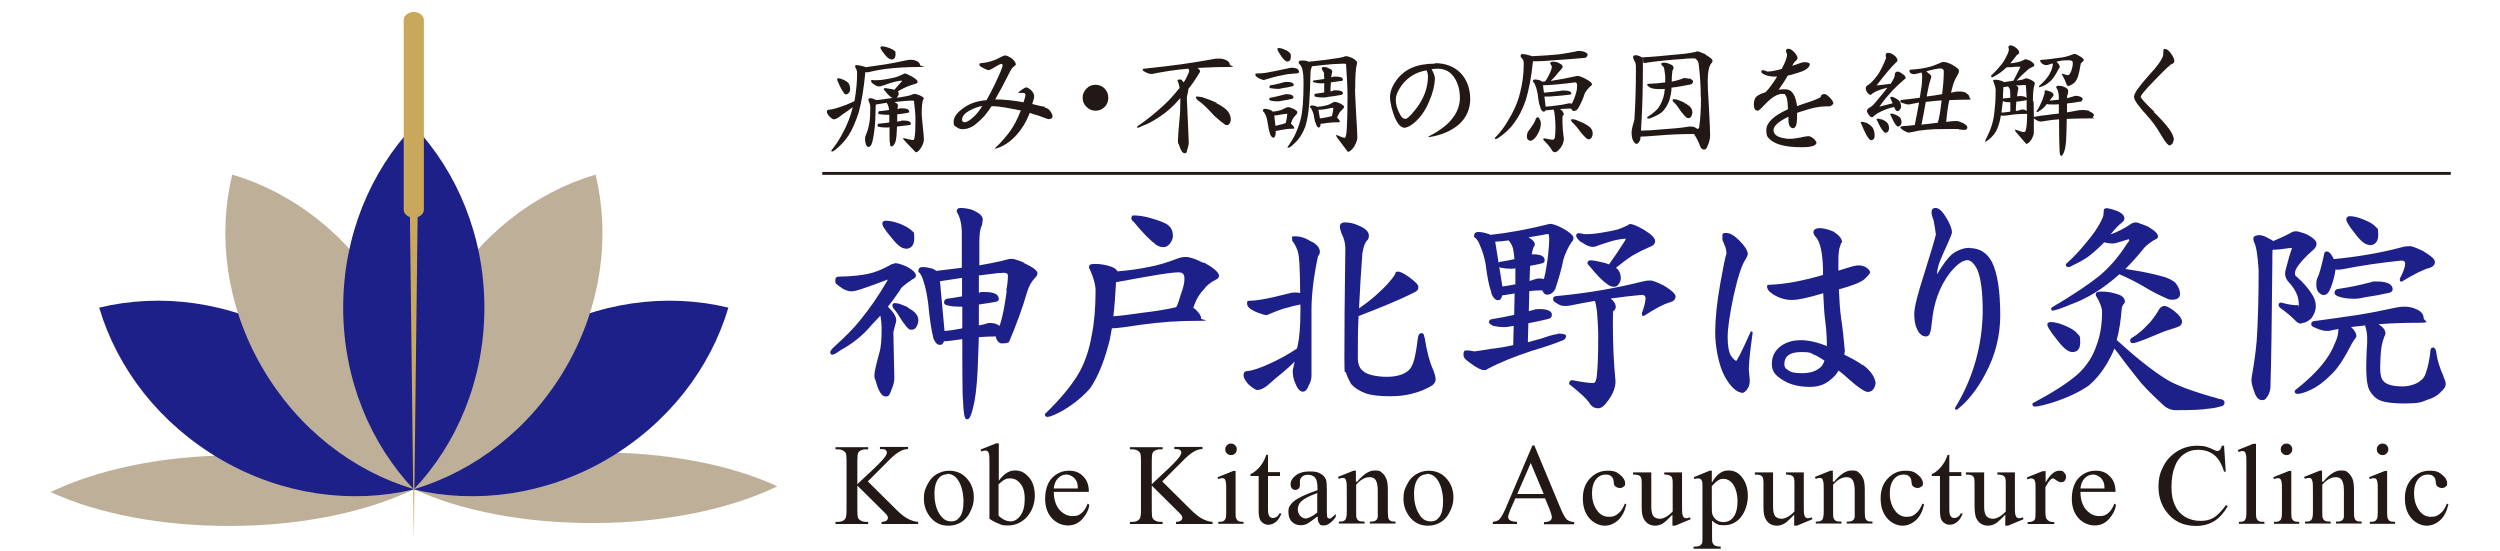 <?xml version="1.0" encoding="UTF-8"?>
<svg xmlns="http://www.w3.org/2000/svg" version="1.1" viewBox="0 0 1041 229.5">
  <defs>
    <style>
      .cls-1 {
        fill: #caa85b;
      }

      .cls-2 {
        fill: #221815;
      }

      .cls-3 {
        fill: #1d2088;
      }

      .cls-4 {
        fill: #beb098;
      }
    </style>
  </defs>
  <!-- Generator: Adobe Illustrator 28.6.0, SVG Export Plug-In . SVG Version: 1.2.0 Build 709)  -->
  <g>
    <g id="_レイヤー_1" data-name="レイヤー_1">
      <g>
        <path class="cls-2" d="M384.9,41.4c0-.5-.6-1.1-1.9-1.7-1-.4-1.7-.6-2.1-.6s-.5,0-.9.2c-.8.4-2,.7-3.4.9-1.1.2-2.2.4-3.3.5.1-.1.3-.2.4-.4.4-.5.5-.9.5-1.4s-.1-.6-.3-.9c1.3-.7,2.5-1.4,3.5-1.8,1.4-.6,2.7-1,3.8-1.3.6-.2.9-.4.9-.8,0-.6-.8-1.3-2.5-2.3-1.5-.8-2.4-1.2-2.9-1.2s-.3,0-.4.2c-.9.4-1.8.8-2.8,1.2-1.3.4-2.8.7-4.6,1-1.5.3-2.9.4-4,.4s-.7,0-1,0c-.3,0-.6-.1-.8-.1s-.4.2-.4.4c0,.4.3.8,1,1.3,1,.7,1.8,1,2.3,1s1.1-.2,2-.5c2-.7,3.8-1.3,5.3-1.6.9-.2,1.6-.3,2.1-.3s.2,0,.2,0c0,0,0,.1,0,.2,0,0,0,0-.2.2-1.1,1.3-2.1,2.4-3,3.4-.6-.2-1.4-.4-2.4-.5-.5-.1-1-.2-1.4-.2s-.5,0-.6.5c0,0,0,0,0,0,0,.1,0,.3.3.4,1.1,1.5,2.1,2.4,2.8,2.9.2.1.4.3.5.3-1.6.2-3.3.5-4.9.7-.5,0-1.1.2-2,.2-.1-.2-.4-.4-.8-.4-.3-.2-.8-.4-1.5-.4s-.8.4-.8.6,0,.5.5,1.5c.2.5.3,1.1.3,1.7,0,2.8-.1,5-.4,6.5-.3,1.8-.8,3.6-1.6,5.4-.1.4-.2.7-.2,1.1,0,.9.1,1.6.3,2.2.3.9.7,1.3,1.2,1.3s.8-.4,1.2-1.1c.5-1.3.9-3.3,1.2-6,.3-1.9.4-4.7.5-8.2,0-.8,0-1.6.1-2.4,0,0,.1,0,.2,0,1.6-.3,3-.5,4.3-.7.6.8.9,1.8,1,3-1.3.2-2.6.4-4,.5-.2,0-.5.2-.5.8s.2.3,1,.5c.7.1,1.5.2,2.4.2s.7,0,1.2,0v3.2c-1.4.2-2.9.4-4.4.5,0,0,0,0,0,0-.2,0-.5.3-.5.8s.3.4,1,.6c.7.1,1.5.2,2.4.2s.9,0,1.6-.1c0,5.6,0,6.3.2,6.5,0,1.1.2,1.5.6,1.5s.9-.4,1.4-1.3c.4-.8.6-1.9.7-3.2,0-.7.2-2,.2-3.8,1.7-.2,3.4-.4,5-.6.2,0,.8-.1.8-.5,0-.9-1-1.4-2.9-1.4s-.8,0-1.3.2c-.5,0-1,.2-1.5.3v-3.1c1.3-.1,2.7-.3,4.3-.6.2,0,.7-.1.7-.5,0-.9-1-1.4-3-1.4s-.7,0-1.2.2c-.2,0-.4,0-.7.1,0-.2,0-.3.1-.5,0-.3.1-.7.1-1,0-.5-.5-1-1.5-1.4,1-.1,1.9-.2,2.8-.3,2-.2,3.5-.3,4.6-.3s.8.3.8.4c.4,3.1.6,5.6.6,7.4,0,3.8-.1,6.3-.4,7.5,0,.7-.3,1.1-.6,1.1-.6,0-1.9-.3-3.9-.8,0,0-.1,0-.2,0s0,0,0,.1v.2c0,.1,0,.3,5.2,5.6,0,0,0,0,.1,0,.6,0,1.3-.6,2.2-2,.8-1.4,1.1-2.4,1.1-3.2s-.1-2.5-.4-5c-.4-3.9-.5-5.2-.5-5.6,0-3.1.2-5.1.6-6.1.1-.2.2-.3.2-.5Z"/>
        <path class="cls-2" d="M360.7,30.1c.2,0,.4,0,.6,0s.4,0,1.4-.3c2.2-.5,4.3-.9,6.1-1.1,4.1-.5,8.7-.8,13.6-.8s.7-.3.7-.8-.4-1.2-1.2-1.6c-.8-.4-1.6-.6-2.4-.6s-1.4,0-2.1.2h0c-3,.7-5.9,1.2-8.7,1.7-2.3.3-5,.7-8.3,1.2-.2-.2-.6-.3-1-.4-1.2-.3-2.1-.5-2.7-.5s-.6.2-.6.6.1.5.4,1c.2.3.4,1,.4,1.9,0,3.7-.4,7.6-1.1,11.5-1.7.8-3.4,1.6-5.3,2.2-2.4.9-4.2,1.3-5.4,1.4-.5,0-.8.3-.8.8s.3,1.1,1,1.9c.9.9,1.5,1.3,1.9,1.3s1.2-.3,2.1-.9c1.1-.9,2.3-1.7,3.5-2.5.8-.6,1.5-1.1,2.3-1.7-.9,3.8-2.4,7.6-4.4,11.2-1.2,2.3-2.7,4.6-4.5,6.8,0,0,0,0,0,.1v.2c0,.1,0,.2.2.2.4,0,.7-.2,1-.4,2.5-1.9,4.5-4.1,6-6.4,1.6-2.6,3-5.8,4.2-9.6,1.2-4.4,2.1-9.9,2.7-16.4,0,0,0-.1,0-.3Z"/>
        <path class="cls-2" d="M371.2,24.8c.8,0,1.7-.4,1.7-2.2s-.2-1.1-.6-1.5c-.3-.4-1.1-.8-2.2-1.2-1.2-.4-2.1-.6-2.9-.6h0c-.5,0-.6.4-.6.5,0,.3.2.9,1.8,2.9,1.1,1.4,2,2,2.7,2Z"/>
        <path class="cls-2" d="M351.3,38.6c.3.5.6.7,1,.7s.8-.2,1.2-.7c.4-.5.5-1,.5-1.5,0-1.1-.3-2-.8-2.6-.6-.6-1.6-1.2-2.8-1.6-.5-.2-.9-.3-1.3-.3s-.5,0-.5.6c0,0,0,0,0,0,0,0,0,.2.2.6,1,2.4,1.9,4,2.5,4.7Z"/>
        <path class="cls-2" d="M434.9,44.4c-.7,0-2.4-.4-5.1-1.1.6-1.7.9-2.8.8-3.6-.1-.6-.5-1.3-1.1-2-1-.9-1.7-1.3-2.1-1.3s-.7,0-3.3,2c0,0,0,.1,0,.2,0,0,0,.1.2.1.3,0,.6,0,1.1,0h.7c.5,0,.8.2.9.7,0,.8-.4,1.9-.8,3.2-4.2-.8-8.2-1.2-11.8-1.2,2.1-3.7,4-7.2,5.5-10.3.7-1.4,1.3-2.5,1.8-3,1.2-1,1.3-1.1,1.3-1.2,0,0,0,0,0-.1-.1-.8-.6-1.5-1.6-2.4-1.3-.9-2.2-1.3-2.8-1.3s-1.1.3-2.1.8c0,0,0,0,0,0-2.5,1.4-5.3,2.2-8.1,2.4-.4,0-.6.2-.6.6s.5.9,1.6,1.4c.9.5,1.6.8,2.1.9.3,0,.9-.1,3-1.4,1.6-1,2.3-1.2,2.5-1.2s.4,0,.5.7c-.1.9-1.3,3.7-3.5,8.3-1.2,2.3-2.2,4.4-3.2,6.1-3.7.3-6.8,1.3-9.2,3-3,2-4.5,4-4.5,6s.4,1.6,1.2,2.2c.7.6,1.6.9,2.5.9,1.4,0,2.9-.4,4.4-1.3,1.3-.9,2.9-2.3,4.7-4.2.8-.9,1.8-2.3,3-4.1,2.2,0,4.9.4,8,1l4.2.8c0,.1-.1.2-.2.4-1.2,3.1-2.6,5.8-4.2,8.1-1.9,2.6-4,5-6.4,7.2,0,0,0,.1,0,.2,0,0,0,0,.2,0s0,0,0,0c3.1-.8,6-2.7,8.6-5.5,2.3-2.5,4.1-5.4,5.4-8.7,0-.2.2-.5.3-.7,1.7.6,2.8.9,3.5,1.1,3.9,1.5,4.2,1.5,4.4,1.5,1.2,0,1.6-.7,1.6-1.2,0,0,0,0,0,0-.1-.8-.5-1.5-1.1-2.3-.6-.7-1.3-1.2-2.1-1.3ZM409.1,44c-1.1,1.8-2.1,3.1-3,4-1.9,1.9-3.3,2.8-4.2,2.9-1.2,0-1.3-.6-1.3-1,0-1.5,1.1-2.8,3.4-4,1.7-.9,3.4-1.5,5.1-1.8Z"/>
        <path class="cls-2" d="M460,36.9c-1-1-2.3-1.6-3.8-1.6s-2.8.5-3.8,1.6c-1,1-1.6,2.3-1.6,3.8s.5,2.7,1.6,3.8c1,1,2.3,1.6,3.8,1.6s2.7-.5,3.8-1.6c1-1,1.5-2.3,1.5-3.8s-.5-2.7-1.5-3.8c0,0,0,0,0,0Z"/>
        <path class="cls-2" d="M506.6,42.8c-2-.9-4-1.7-5.9-2.3-1-.2-1.8-.3-2.3-.3s-.4.1-.4.4.2.8,1.9,2c1,.7,2.9,2.5,5.7,5.6,2,1.8,3.5,3,4.5,3.7.2.1.5.2.9.2s.8-.3,1.1-.8c.3-.6.4-1.1.4-1.6,0-1.1-.4-2.2-1.1-3.2-.8-1.1-2.4-2.3-5-3.6Z"/>
        <path class="cls-2" d="M499.1,30.5c.2,0,.6-.3.6-.6,0-.7-.4-1.3-1.2-1.6,4-.2,8.2-.4,12.7-.4s.9-.4.9-1-.5-1.4-1.4-1.8c-1-.5-2-.7-2.9-.7s-2,0-3.1.3c0,0,0,0,0,0-4.4.8-8.7,1.5-13,2.1-4.3.6-9.5,1.2-15.3,1.8-.5,0-.6.2-.6.4,0,.3.4.7,1.3,1.1.9.5,1.7.7,2.4.7s.9-.1,2.2-.4c3.3-.6,6.3-1.1,9.1-1.4,1.3-.1,2.7-.3,4.1-.4,0,.3.1.5.3.8,0,.4-.2,1-.6,1.7-.4,1.1-1,2.1-1.7,3.2-.2-.2-.4-.5-.6-.7-.2-.4-.6-.5-1-.5s-1,0-1,.4,0,0,0,0c.4.9.7,2,.9,3.1-.2.3-.4.5-.6.7-1.9,2.4-3.9,4.6-6.1,6.6-3.1,2.9-6.8,5.9-11,8.8,0,0,0,0,0,.1v.2c0,.1,0,.2.2.2.2,0,.5,0,1.8-.7,2.3-.8,4.7-2.1,7.1-3.7,3-1.9,5.8-4.4,8.4-7.4.2-.2.3-.4.5-.5,0,3.8-.1,6.6-.3,8.2-.5,5.2-.7,8.3-.7,9.5s.1,1,.4,1.6c.7,2.4,1.5,3.6,2.4,3.6s.7-.2,1.2-1.9c.3-.9.5-1.8.5-2.6l-.8-18.6c0,0,0-.4.3-1.6.2-.7.3-1.2.3-1.6s0-.2,0-.4c1.2-1.5,2.4-3.2,3.5-4.9.4-.7.7-1.2,1-1.6Z"/>
        <path class="cls-2" d="M535.6,34.1c-.2,0-.5,0-.8.1,0,0,0,0,0,0-1.7.5-3.6,1-5.7,1.3-.2,0-.5.3-.5.8s.2.4,1,.5c.7.1,1.5.2,2.4.2s.9,0,2.1-.3c1.3-.2,2.7-.4,4.1-.8.5-.1.5-.4.5-.5,0-.9-1-1.3-3-1.3ZM529,35.9s0,0,0,.1c0,0,0-.1,0-.1Z"/>
        <path class="cls-2" d="M546.7,33.9c0,.3.3.4.9.5.7.2,1.5.3,2.4.3s.7,0,1.4-.1v3.9c-1.2.2-2.4.4-3.6.5,0,0,0,0,0,0-.3.1-.5.4-.5.8s.3.4,1,.6c.7.1,1.5.2,2.4.2s1.3,0,2.6-.3c1.6-.2,3.4-.4,5.2-.8.5-.1.7-.4.7-.6,0-.9-1-1.3-3-1.3s-.6,0-1,.2c-.4,0-.8.2-1.2.3h0c0-1.5.1-2.8.2-3.8,1.3-.2,2.7-.4,4.3-.6.6,0,.7-.3.7-.5,0-.9-1-1.3-3-1.3s-.6,0-1.1.1t0,0l-.8.2c.1-1,.3-1.7.4-2,0,0,0,0,0,0,0-.2,0-.4,0-.6,0-.4-.5-.8-1.5-1.2-.7-.4-1.3-.5-2-.5s-.8.4-.8.6,0,.4.3.8c.2.3.4.6.6,1,0,.4.1,1.3.1,2.6-1.4.2-2.8.4-4.3.6-.2,0-.5.2-.5.8Z"/>
        <path class="cls-2" d="M557.9,50.6s0,0,0,0c0-.3-.3-.8-1-1.5h-.1c0-.1,0-.1,0-.1.1-.5.3-.9.6-1.4.2-.6.9-1.4,2-2.5.2-.2.3-.4.3-.6s-.2-.7-1.8-1.5c-1-.4-1.7-.6-2-.6s-.8.2-1.5.6c-.9.6-2,.9-3.2,1.1-.8.2-1.7.3-2.7.4-.2,0-.4-.2-.6-.3-.6-.2-1.1-.3-1.6-.3-.7,0-.8.4-.8.6s0,.1,0,.2c.3.2.6.5.8,1.1.3.6.6,1.3.8,2.3.2,1.6.5,2.8.9,3.5,0,.2.1.5.3.8.2.4.5.7.8.7.7,0,.8-1.1.8-1.6,0,0,.1,0,.2,0,.3,0,1.1,0,2.5-.3,1.6-.2,3.1-.3,4.7-.3s.4-.1.4-.2ZM555.2,45.2c0,.7-.2,1.7-.6,3.2,0,0-.2,0-.3,0-.7.2-1.5.4-2.7.6-.8.2-1.5.2-2,.3l-.6-3.6c.1,0,.2,0,.3,0,1,0,2.1-.1,3.4-.4,1.3-.3,1.9-.4,2.2-.4s.2,0,.2.2Z"/>
        <path class="cls-2" d="M538.5,53.6c.1,0,.3,0,.4-.2,0,0,0,0,0-.1,0-.2,0-.6-1-1.5-.1,0-.2-.2-.4-.2.1-.4.3-.9.5-1.4.2-.7.9-1.6,2-2.8.2-.2.2-.4.2-.7s-.2-.7-1.8-1.5c-1-.4-1.7-.6-2-.6s-.9.2-1.6.6c-1.1.6-2.2.9-3.5,1.1-.4,0-.8.2-1.3.2-.2-.3-.6-.5-1.2-.8-.8-.2-1.5-.4-2.1-.4s-.8.3-.8.8,0,.1,0,.2c.4.3.7.7,1,1.4.4.8.7,1.8.9,3.1.3,2.1.6,3.7,1,4.7,0,.3.1.6.4,1,.3.5.6.8,1,.8.6,0,.9-.6,1-1.8v-1c.2,0,1-.1,2.3-.4,1.5-.3,3.1-.5,4.7-.5ZM536,47.5c0,.8-.2,2-.6,3.7,0,0,0,0,0,0-.7.3-1.6.6-2.7.8-.6.2-1.2.3-1.6.4l-.5-4.3c.8,0,1.7-.2,2.7-.4,1.3-.2,2.1-.3,2.6-.3s.2,0,.2.2Z"/>
        <path class="cls-2" d="M536,25.6c.7,0,1.5-.3,1.5-2s-.2-1.1-.5-1.6c-.3-.4-.9-.9-2-1.3-1-.5-1.9-.7-2.6-.7h0c-.3,0-.5.2-.5.4s.2.9,1.6,3c1,1.4,1.8,2.2,2.5,2.2Z"/>
        <path class="cls-2" d="M564.3,37.2c0-5.2.2-8.7.7-10.5,0-.2.1-.4.1-.6,0-.6-.7-1.2-2.1-2-1.2-.5-2-.7-2.4-.7s-.5,0-.9.2c-.8.3-2,.5-3.4.7-3,.5-6.2.9-9.5,1.2-.4,0-1,.1-1.9.2-.8-.4-1.6-.5-2.5-.5s-1.6,0-1.6.8,0,.4.3.6c.7.8,1.2,1.8,1.3,2.8.3,1.4.4,3.1.4,5.1,0,7-.4,12.1-1.2,15.1-.6,2.4-1.5,4.9-2.8,7.4-.8,1.5-1.8,3-2.7,4.3,0,0,0,.1,0,.2,0,0,0,0,.2,0h.2c.3,0,.9-.2,2.5-1.8,1.9-1.7,3.4-4,4.5-6.9.7-2.2,1.3-5.2,1.6-8.9.3-3.7.5-8.2.6-13.6,0-.6.1-1.3.4-2.1l.2-.6c3.2-.4,6.1-.7,8.7-.9,1.9,0,3.4-.2,4.5-.2s1,.3,1,.4c.4,5.5.6,9.9.6,13.1,0,7.5-.2,12.6-.4,15-.2,2.1-.6,2.4-.8,2.4s-1.2-.2-3.3-1.2c0,0-.1,0-.2,0,0,0,0,0,0,.2v.2c0,.1,0,.3,4.8,6.6,0,0,0,0,.1,0,.7,0,1.6-.7,2.6-2.2.9-1.6,1.3-2.8,1.3-3.7,0-1.7-.2-5-.5-9.7-.3-6.1-.5-9.7-.5-10.7Z"/>
        <path class="cls-2" d="M526.4,33.3l.6-.2c2.6-.8,4.8-1.4,6.6-1.7,2.1-.5,4-.7,5.6-.8,1.2,0,1.7-.2,1.7-.6,0-1.1-.9-1.7-2.6-1.8-.4,0-.8,0-1.2.1,0,0,0,0,0,0-4.4,1-7.8,1.6-9.9,2-1.3.2-2.6.3-3.9.3-.5,0-.6.2-.6.4,0,.6.6,1.1,1.7,1.7,1.4.6,1.8.7,2,.7s0,0,0,0Z"/>
        <path class="cls-2" d="M535.6,39.2c-.2,0-.5,0-.9.2-1.8.5-3.7.9-5.7,1.3-.4,0-.5.4-.5.7s.4.4,1,.6c.7.1,1.5.2,2.4.2s.9,0,2.1-.3c1.3-.2,2.7-.4,4.1-.8.4-.1.5-.4.5-.5,0-.9-1-1.4-3-1.4Z"/>
        <path class="cls-2" d="M597.5,26.5c-3.8,0-7.1.6-9.8,1.8-2.8,1.3-5.1,3.3-6.7,5.8-1.5,2.2-2.2,4.4-2.2,6.4s.8,5.7,2.3,9.1c1.1,2.3,2.3,3.5,3.7,3.6,1.4-.1,3-1,4.9-2.8,2.1-2,4-4.7,5.4-8.2,1.5-3.3,2.3-6.6,2.4-9.6-.1-1.2-.6-2.4-1.4-3.8.8-.1,1.6-.2,2.5-.2,3.1,0,5.5,1.3,7.1,3.9,1.4,2.2,2.2,5,2.2,8.2,0,2.8-.9,5.7-2.9,8.3-2,2.8-5.4,5.4-10.1,7.8,0,0-.1.1,0,.2,0,0,0,.1.2.1s0,0,0,0c5.1-.8,9.3-2.6,12.4-5.3,3.1-2.8,4.7-6.4,4.7-10.6s-1.4-8.1-4-10.8c-2.7-2.7-6.3-4.1-10.7-4.1ZM581.2,41.6c0-1.8.8-3.8,2.4-6,2.6-3.5,6.1-5.6,10.4-6.3.4.8.6,1.7.6,2.5,0,4.7-1.7,9.4-5.2,13.8-2.5,3.2-3.7,3.9-4.1,3.9-1,0-1.8-.7-2.4-2h0c-1.2-2.2-1.7-4.1-1.7-5.9Z"/>
        <path class="cls-2" d="M651.1,47.5c0-.7-.5-1.4-1.5-2.1,0,0,0,0-.1,0,1.5-.1,3.1-.2,4.7-.2,0,.1.2.2.2.3.2.5.6.7.9.7s.6,0,1.1-.3c.5-.4.8-.9,1.1-1.4,1.1-2.1,1.9-3.9,2.3-5.4.6-1.3,1.5-2.3,2.5-3.2.4-.3.6-.5.6-.8,0-.4-.3-1-2.9-2.4-1.6-.8-2.6-1.1-3.2-1.1h0c-4,.9-7.7,1.6-11.1,2.1,1.3-1.2,2.3-2.3,3.1-3.4.3-.3.7-.8,1.4-1.6.4-.5.5-.7.5-.8,0-.6-.4-1.1-1.3-1.5-.8-.5-1.7-.7-2.6-.7s-1.3.2-1.3.7,0,0,0,.1c.7,1,.7,1.3.7,1.3,0,.4-.2,1-.5,1.9-.6,1.4-1.3,2.8-2.3,4.2-.4,0-.8.1-1.3.1-.2-.2-.5-.4-1-.6-.8-.2-1.5-.3-2-.3s-.8.3-.8.8,0,.1,0,.1c.4.3.8.9,1,1.6.4.9.7,2.1,1,3.6.3,2.6.6,4.4,1.1,5.5,0,.3.1.6.4,1,.3.5.6.8,1,.8s.6-.2.8-.6h.2c.4,0,1.4,0,3.1-.3,0,0,0,.1,0,.2,0,0,0,0,0,0,.3.4.4,1.2.5,2.3.2,1.8.3,3.4.3,4.8,0,2-.1,3.5-.3,4.5-.1.5-.5.8-.9.8s-1.8-.2-3.3-.6c-.4,0-.6.2-.6.5s0,0,0,.1c1.8,1.8,3,3.2,3.4,4,.4.8.9,1.2,1.5,1.2s1.3-.6,2.3-1.8c1-1.4,1.4-2.7,1.4-3.9-.4-2.7-.6-5.2-.6-7.6s.1-1.8.4-2.2c.2-.1.2-.3.2-.5ZM644.6,40.2c.4,0,1.5,0,3-.2,1.8-.1,3.9-.3,6-.6.2,0,.7,0,.7-.4,0-.9-1-1.3-3-1.3s-.7,0-1.2.1c-2.3.3-4.7.6-7.2.8l-.4-3.1c2.6,0,7.2-.4,13.4-1.2.2,0,.8,0,.8,1.4s-.1,1.8-.4,2.9c-.4,1.5-1,3.1-1.8,4.6-.5-.2-1.2-.3-2,0-1.2.3-2.9.6-4.9.8-1.7.2-3,.4-4,.4l-.5-4.2c.5,0,1,0,1.6,0Z"/>
        <path class="cls-2" d="M638.2,25.5c.5,0,1.1,0,1.9,0,1.5,0,3.9-.1,6.9-.4,4.4-.3,8.7-.6,12.9-1,.4,0,.7-.3.9-.6.2-.2.3-.5.3-.8s-.5-.8-1.6-1.2c-.8-.2-1.4-.3-1.8-.3-.5,0-1,0-1.4.2-2,.4-4.2.8-6.9,1.2-2.9.3-6.7.6-11.4.8-.2-.1-.5-.2-1-.3-1.4-.4-2.3-.6-3-.6s-.8.3-.8.8.2.6.7,1.2c.4.4.6,1.1.6,2.1,0,3.9-.5,8-1.5,11.9-1,4.2-2.9,8.3-5.4,12.3-1.3,2.2-3,4.5-5.1,6.6,0,0,0,0,0,.1v.2c0,.1,0,.2.2.2.4,0,.8-.2,1.1-.4,2.8-1.9,5.1-4,6.7-6.3,1.9-2.5,3.5-5.7,4.8-9.4,1.3-4.3,2.4-9.7,3-16.1,0,0,0,0,0-.3Z"/>
        <path class="cls-2" d="M640.3,48.9c-.3,0-.8.2-.9.9-.2.8-1.2,2.5-3.2,5.1,0,0,0,0,0,0-.2.6-.4,1.1-.4,1.6s0,.9.2,1.3c.3.5.7.8,1.2.8s1-.2,1.5-.7c.7-.6,1.3-1.4,1.7-2.3.8-1.4,1.2-2.8,1.2-4s-.2-1.3-.6-2.2c-.1-.2-.3-.6-.6-.6Z"/>
        <path class="cls-2" d="M659.5,51.3c-1.3-.6-2.4-1-3.6-1.5-.6,0-1.1-.2-1.3-.2s-.4.2-.4.4c0,.3.3.8,1,1.4.5.5,1.6,1.7,3.1,3.8,1.1,1.3,1.9,2.1,2.4,2.5.2.2.5.3.9.3s.9-.3,1.2-.8c.3-.6.4-1.1.4-1.6,0-.7-.2-1.4-.7-2.1-.5-.7-1.5-1.4-3.1-2.2Z"/>
        <path class="cls-2" d="M710.2,22.6c-2.8-1.2-3.1-1.2-3.3-1.2-.4,0-.6,0-.8.2-1.8.4-4.1.8-7,1-6,.6-11.2,1.1-15.5,1.3,0,0,0,0-.1-.1-.7-.5-1.6-.8-2.5-.8s-1,.5-1,.8.2.8.6,1.6c.4.5.6,1.4.6,2.6,0,7.9-.2,15-.6,21.2,0,.6-.3,1.7-.8,3.4-.3,1.1-.4,1.9-.4,2.5,0,1.5.2,2.6.6,3.4.5.9.9,1.4,1.4,1.4s.8-.3,1.2-1c.3-.3.5-1,.5-2,1.3,0,3.8-.2,7.6-.5,4.8-.4,9.7-.6,14.7-.6,1,1.6,2,3.4,2.7,5.5.4.7,1,1,1.6,1s1-.6,1.5-1.9c.6-1.4.9-2.8.9-4.2s-.2-6.1-.6-13.4c-.3-4.1-.4-7.1-.4-9,0-3.8.5-6.2,1.4-7.3.4-.4.6-.8.6-1.2,0-.4-.3-1-3-2.6ZM708.3,40.5c0,5.2-.3,9.5-.8,12.7,0,.3-.5.4-.8.5,0,0,0-.1-.2-.2,0,0,0,0,0,0-.6-.5-1.4-.8-2.3-.8s-1.4,0-2.1.2c-2.6.4-6.1.7-10.5,1-3.4.3-6.1.5-8.3.5.6-8.7.8-17.7.8-26.8s0-.9.3-1.3c0,0,0,0,.1-.1.4,0,1,0,1.8-.2,4.3-.6,9.1-1.1,14-1.4,1.7-.2,3.2-.3,4.6-.3s1,.1,1.4.4c.7.5,1,1.3,1.1,2.5.5,4.3.8,8.8.8,13.2Z"/>
        <path class="cls-2" d="M701.3,42.7c-1-.5-2.1-.9-3.2-1.3-.6,0-1-.1-1.3-.1s-.3,0-.3.4,0,.5.9,1.3c.5.4,1.3,1.6,2.7,3.6.9,1.1,1.6,1.9,2.1,2.3.2.2.5.3.9.3s.9-.3,1.2-.8c.3-.6.4-1.1.4-1.6s-.2-1.4-.6-1.9c-.4-.6-1.3-1.3-2.8-2.1Z"/>
        <path class="cls-2" d="M703.3,32.8c-.8-.2-1.4-.3-1.8-.3s-.7,0-1,.3c-1.3.4-2.7.9-4.4,1.2,0-1.2.1-2.4.2-3.6,0-.6.1-1.1.3-1.4.2-.3.3-.5.3-.7,0-.7-.5-1.3-1.6-1.6-.7-.4-1.5-.6-2.6-.6s-.9.3-.9.6.1.4.4.7c0,0,0,0,0,0,.5.3.7.7.8,1.4.2,1.3.4,2.4.4,3.3s0,1.5,0,2.2c-1.9.3-4.2.5-6.9.6-.5,0-.6.2-.6.4s.1.4.8.9c.7.6,2.1.9,4.3.9s1.3,0,2.2-.1c0,0,0,.2,0,.2-.1,1.3-.3,2.4-.6,3.4-.4,1.3-.9,2.5-1.6,3.6-.5.9-1.2,1.6-1.9,2.2-.6.6-1.7,1.4-3.2,2.4,0,0,0,0,0,.2,0,.3.2.4.3.4.3,0,.7,0,1.3-.3,1.8-.7,3.2-1.4,4.3-2.2.9-.8,1.5-1.6,2-2.4.6-1,1.1-2,1.4-3,.4-1.4.7-2.9.8-4.4,0-.2,0-.4,0-.6,2.6-.3,5.2-.8,7.8-1.3.4,0,.7-.3.9-.5.2-.3.3-.5.3-.8,0-.4-.5-.8-1.6-1.3Z"/>
        <path class="cls-2" d="M759.5,39.2c-1,0-1.3.6-1.3,1.1-.1.2-.9.8-4.4,2-2.3.7-4.2,1.4-5.5,1.9-.6-4.6-2.2-7-4.7-7s-1.9,0-3,.2c1.4-2,2.7-3.9,3.8-5.9.4-.1,1-.3,1.7-.4l.6-.2c2-.6,3.3-1,4-1.3,1.8-.8,2.7-1.7,2.9-2.7,0,0,0,0,0,0,0-.7-.7-1-2.1-1s-1.1.2-5.2,1.5c.5-1.1,1-1.7,1.4-2,.4-.3.7-.7.8-1.1,0-.8-.6-1.8-1.7-2.9-.8-.7-1.4-1.1-2.1-1.1s-1,.3-1,.9,0,.6.2.7c.2.5.2.8.2.9,0,1.3-.8,3.3-2.2,5.9-2.5.7-4.4,1.1-5.8,1.1-.2,0-.4,0-.9-.3l-1.1-.3c-.5,0-.7.3-.7.7s.4.7,1.2,1.1c1.2.6,2.7.9,4.5.9h.9c-1.6,2.6-3.2,4.8-4.8,6.5-1.7.5-2.9,1.1-3.7,1.7-.8.7-1.2,1.8-1.2,3.4s.5,2.6,1.6,2.6c.3,0,.9-.3,2.8-2.4,2.9-3.1,5.4-4.6,7.3-4.6s1.1.3,1.6.8c.3.3.8,1.5.9,5.6-6,2.7-9,5.6-9,8.6s.6,3,1.9,4.3c2.4,1.9,6.6,2.9,12.5,2.9s.4,0,.6,0c3.7,0,5.6-.6,5.9-1.8,0,0,0,0,0,0-.1-.5-.5-1.1-1.1-1.7-1-.8-1.7-1.1-2.3-1.1s-1.7.2-3.5.6c-1.6.3-3,.5-4.2.5-.8,0-1.5,0-2.1-.2-3.1-.4-4.7-1.6-4.7-3.4s2.1-3.6,6.2-5.6c0,.1,0,.3,0,.4v.8c0,2.4.7,3.6,2.1,3.6s0,0,0,0c.4-.1.7-.4.9-.8.4-.6.5-1.7.6-3.3v-1.2c0-.5,0-.8,0-1.1.9-.3,1.7-.6,2.5-.8,3.5-1.2,6.7-1.9,9.4-1.9s2-.1,2.4-.4c.4-.2.7-.5.8-.8,0,0,0,0,0,0,0-.7-.6-1.6-1.5-2.5-.9-1-1.8-1.5-2.5-1.5Z"/>
        <path class="cls-2" d="M783.2,49.7c-.5-.2-.9-.3-1.2-.3s-.5.2-.6.3c0,0,0,0,0,0,0,.1,0,.3.3.6,1,2.2,1.8,3.6,2.5,4.3.3.5.7.7,1,.7s.7-.2,1-.6c.3-.4.4-.8.4-1.2,0-1.1-.3-1.9-.8-2.4-.6-.6-1.4-1.1-2.5-1.5Z"/>
        <path class="cls-2" d="M791.8,51.1c0-1-.2-1.7-.7-2.2-.5-.5-1.3-1-2.3-1.3-.4-.2-.8-.3-1.1-.3s-.5.2-.6.3c0,0,0,0,0,0,0,.1,0,.3.2.5.9,2,1.7,3.4,2.2,4,.3.4.6.6.9.6s.6-.2,1-.6c.3-.4.4-.8.4-1.2Z"/>
        <path class="cls-2" d="M818.8,38.7c-.9-.4-1.8-.6-2.6-.6s-1.6,0-2.4.2c-.4.1-.9.2-1.4.3.1-.5.3-1.1.4-1.6.5-2.2,1.3-4.1,2.3-5.7.4-.6.6-1.2.6-1.8s-.3-1.1-2.9-2.6c-1.6-.8-2.7-1.1-3.4-1.1s-1,.1-1.5.4c-1.6.7-3.1,1.3-4.7,1.7-2.2.6-4.7.9-7.5,1.1-.4,0-.6.2-.6.6s.2.6.5.9c0,0,0,0,0,0,.6.3,1,.4,1.4.4s1.2-.2,3.1-.7c.2.5.3.9.3,1.3,0,1.9-.1,3.7-.4,5.3-.2,1.3-.4,2.6-.6,3.9-2.2.3-4.6.6-7.5.9-.4,0-.6.2-.6.6s.1.4,1.2.8c.9.3,1.6.5,2.2.5s.8-.1,1.7-.3c.9-.2,1.8-.3,2.7-.5-.6,3.3-1.2,6.5-1.8,9.4h-.3c-.9.1-1.8.2-2.8.3-1,0-1.7.1-2.3.2-.5,0-.6.2-.6.4s0,.4,1.3,1.3c1,.6,1.7.9,2.1.9s0,0,.1,0c0,0,.1,0,.3,0,1.5-.3,2.9-.6,3.9-.8,2.3-.3,4.5-.5,6.5-.6,2.6,0,5.2-.1,7.9-.1s1.5,0,2.4.2c1,.1,1.7.2,2,.2,1.2,0,1.4-.6,1.4-1.1s-.6-1.1-1.9-1.8c-1.9-.8-2.2-.8-2.3-.8-.9,0-2.1,0-3.4.2-.3,0-.7.1-1.2.2.3-3.5.7-6.5,1.3-9.1,2.3-.1,4.8-.2,7.5-.2s.9-.3.9-.9-.4-1.3-1.3-1.7ZM802.3,40.1c0-.4.2-.8.2-1.2.4-2.3.9-4.4,1.5-6.2.1-.3.2-.5.2-.6,0-.4-.1-.7-.4-1-.4-.2-.9-.7-1.7-1.4,0,0,0,0,0,0,.2,0,.5-.1.7-.2,2.6-.7,4.4-1,5.2-1s1.4.4,1.4,1.2c0,2.4-.2,5.6-.7,9.5-1.7.3-3.4.6-5,.8h-.1c-.4,0-.8.1-1.2.2h0ZM808.5,41.7c-.5,4.4-1,7.6-1.6,9.4-1.9.2-4.1.5-6.8.8.6-2.9,1.2-6,1.8-9.5.5,0,1-.1,1.4-.1,1.6-.2,3.4-.4,5.1-.5Z"/>
        <path class="cls-2" d="M776.8,51.1c-.5-.2-1-.4-1.4-.4s-.5.2-.6.3c0,0,0,0,0,0,0,.2,0,.4.3.7,1.2,3,2.2,4.9,2.9,5.8.4.6.8.9,1.2.9s.6-.2,1-.5c.3-.4.4-.8.4-1.2,0-1.5-.3-2.7-.8-3.5-.7-.9-1.6-1.6-2.9-2.2Z"/>
        <path class="cls-2" d="M778.8,39.6s0,0,.1,0c1.3-1.3,3.7-2.3,7-3.1-.8,1-1.6,2.2-2.7,3.4-1.9,2.4-3.2,3.9-3.8,4.3-.3.3-.7.5-1.1.7,0,0,0,0,0,0-.6.4-.9.9-.9,1.3s.2.8.6,1.4c.5.8,1,1.2,1.4,1.2s.3,0,.9-.5c.5-.5,1.5-1.2,3-1.9,1.4-.7,3.1-1.3,5.1-1.8,0,0,.2,0,.3,0,.2.4.4.7.5,1,.6,1,1.3.8,1.9.1.3-.4.5-.8.5-1.2,0-1-.2-1.8-.7-2.4-.5-.6-1.3-1.1-2.2-1.5-.4-.2-.8-.3-1.1-.3s-.5.2-.5.4c0,0,0,.2.2.5.3.7.5,1.3.8,1.8l-5.5,1.4c1.7-2.5,3.6-4.7,5.4-6.7,1.9-1.9,3.5-3.4,4.8-4.5.6-.4.7-.6.7-.7,0-.6-.4-1.2-1.3-1.7-1.2-.9-1.7-1-1.9-1-.9,0-1.3.5-1.3,1.3,0,.7-.3,1.3-.6,1.9-.3.6-.7,1.2-1.1,1.9l-5.9.7c.2-.3.4-.6.6-.8,3.1-4,5.6-7,7.5-8.8.4-.3.6-.5.6-.8,0-.8-.5-1.5-1.4-2.2-.9-.7-1.8-1-2.5-1s-1,.4-1,1,0,.7.2,1c0,0-.1.4-.6,1.6-1.2,2.7-2.2,4.6-3,5.7-1.6,2.2-3.1,3.7-4.4,4.4-.3.3-.5.6-.5.9,0,.8.2,1.4.6,1.8.4.7.9,1.1,1.6,1.1Z"/>
        <path class="cls-2" d="M849.3,36.2c.5,0,1.1-.2,1.9-.6.9-.4,1.9-1.2,2.9-2.1.9-.9,1.9-2.4,3-4.6.1-.2.3-.5.4-.6.1-.2.2-.3.2-.4,0-.6-.4-1.2-1.1-1.9-.1-.1-.2-.2-.3-.3.7-.2,1.3-.3,1.9-.4,1.1-.2,2.3-.2,3.5-.2s1.4.6,1.4,1,0,1-.1,1.5c-.2,1.1-.5,2-.9,2.7-.3.6-.6,1-1,1s-.5,0-2.3-.6c0,0-.1,0-.2,0,0,0,0,0,0,.1v.2c0,.1,0,.2.2.4.5.8,1.1,2,1.7,3.7.2.5.4.7.7.7s.4,0,1.1-.4c.6-.3,1.1-.6,1.4-.9.5-.4,1-1.2,1.5-2.4.4-1.2.8-3,1.2-5.4,0-.2.2-.6,1-1.2.2-.2.3-.4.3-.5,0-.4-.5-.9-1.7-1.6-1.3-.8-1.7-.9-1.9-.9-.4,0-.7,0-.9.1,0,0,0,0,0,0-1.7.7-3.2,1.1-4.4,1.3-4.3.6-7.2,1-8.7,1-.5,0-.6.3-.6.4,0,.2.2.5.6,1,.6.5,1.2.8,1.9.8s.6,0,1.1-.2c.5-.2,1-.3,1.5-.5l.2.3c0,.6-.2,1.3-.4,2-.4,1.1-.9,2.1-1.5,3-.9,1.3-2.2,2.7-3.9,4.2,0,0,0,0,0,.1,0,.1,0,.4.6.4Z"/>
        <path class="cls-2" d="M870.1,46.2c-1-.3-2-.4-2.8-.4s-2.1.1-3.3.4c-.9.2-2,.4-3.3.6v-3.7c1.9-.2,3.7-.5,5.6-.8.3,0,.6-.2.7-.5.2-.2.2-.4.2-.7s-.4-.6-1.4-1c-.7-.1-1.1-.2-1.4-.2s-.6,0-.9.2c-.9.3-1.9.5-2.8.8,0-.9.2-1.6.4-2,0,0,0,0,0,0,0-.4.1-.8.1-1.1,0-.6-.6-1.2-1.9-1.7-.7-.3-1.5-.4-2.2-.4s-.9.3-.9.6,0,0,0,.1c.8,1.1,1.1,2.6,1.1,4.4v.7c-1.1.1-2.4.3-3.8.4.5-.8.9-1.3,1.3-1.7.2-.2.3-.4.3-.6,0-.6-.4-1-1.4-1.5-1.3-.4-1.6-.5-1.7-.5-.5,0-.6.2-.6.4,0,.8-.1,1.2-.2,1.4-.3,1.2-.8,2.5-1.5,3.9-.5,1.1-1.1,2.2-1.7,3.1,0,0,0,.1,0,.2,0,0,0,0,.2,0h.2c.2,0,.4,0,.6-.3.7-.4,1.3-.8,1.8-1.3.5-.4,1-1,1.5-1.7.6.2,1.5.2,2.6.2s1.4,0,2.4-.1v3.9c-.1,0-.2,0-.3,0-1.9.2-3.5.4-4.7.6-1.3.1-2.9.3-5,.7-.5,0-.6.2-.6.4s.2.4,1.1.9c.8.5,1.5.7,1.9.7s.3,0,.4,0c2.8-.5,5.2-.8,7.3-.9,0,10.4.2,12.4.2,12.7,0,1.8.3,2.5.7,2.5s.9-.7,1.4-2.3c.4-1.4.6-3.2.7-5.6,0-1.4.2-4,.2-7.5,2.8-.1,6.1-.2,9.7-.2s.8-.2,1.1-.5c.3-.3.5-.6.5-.9,0-.5-.6-1-1.9-1.5Z"/>
        <path class="cls-2" d="M846.5,42.4c0-3.5.2-5.9.7-7.1,0-.2.1-.3.1-.5,0-.5-.5-1-1.7-1.6-.9-.4-1.5-.6-1.8-.6s-.4,0-.7.2c-.6.3-1.4.5-2.3.6-.4,0-.7.1-1.1.2,1.3-1.5,2.9-3,4.7-4.6.2-.2.9-.7,2.3-1.3.3-.2.4-.4.4-.6,0-.5-.6-1.1-1.7-1.8-.9-.4-1.5-.6-1.8-.6s-.6,0-.8.2c-1,.6-2.3,1-3.7,1.2-.6.1-1.2.2-2,.3.8-1,1.7-2.1,2.6-3.3,0-.2.2-.3.5-.4.4-.3.6-.5.6-.8,0-.6-.4-1.2-1.2-1.9-.9-.7-1.7-1.1-2.3-1.1s-1,.3-1,.6,0,0,0,0l.2,1.1c0,.3-.1.8-.4,1.6-.6,1.3-1.3,2.7-2.2,4-1.2,1.6-2.8,3.4-4.8,5.3,0,0,0,0,0,.1,0,.4.1.6.3.6s.5,0,1.5-.7c1.4-.7,3-1.9,4.7-3.5,0,0,0,0,0,0,.2,0,.4,0,.7,0,.8,0,1.8,0,2.8-.2.8,0,1.4,0,2,0s.2,0,.2,0c0,.1-.1.3-.2.5-.8,1.7-1.8,3.5-2.7,5.3-1.4.2-2.7.4-4,.6h0c-.2-.2-.5-.4-.9-.5-.8-.3-1.7-.5-2.7-.5s-.8.4-.8.6,0,.2.1.3c.6,1.5.9,2.6.9,3.5,0,2.8-.1,5.4-.4,7.7-.2,2.6-.6,4.9-1.2,6.8-.6,2-1.6,4.2-2.8,6.6,0,0,0,.1,0,.2,0,0,0,0,.2,0,.2,0,.5-.1,1.5-.9,1.3-1.1,2.4-2.4,3.2-4,.7-1.6,1.3-3.6,1.7-6,.2.1.5.2.8.2.5,0,1.7-.1,3.6-.4,2.1-.3,4.3-.4,6.5-.4,0,2.9-.2,5-.4,6.1-.2,1.5-.7,1.5-.9,1.5-.5,0-1.6-.3-3.5-1,0,0-.1,0-.2,0,0,0,0,0,0,.2v.2c0,.1,0,.3,4.6,5.5,0,0,0,0,.1,0,.6,0,1.2-.6,2.1-1.8.7-1.3,1-2.2,1-2.9,0-1.1,0-3.1,0-6.3,0-3.9-.1-6.3-.1-7ZM841,40c-.2,0-.5,0-.8.1-.1,0-.2,0-.3,0,.2-1.5.3-2.4.5-2.9,0-.2,0-.5,0-.6,0-.4-.3-.7-1.1-1,.2,0,.3,0,.5,0,1.2,0,2.3-.2,3-.2s.8.1.8.2c.1,2,.2,3.7.3,5.3-.3-.6-1.2-.9-2.9-.9ZM839.7,42.3c1.1,0,2.4-.3,3.7-.5.3,0,.4-.1.5-.2,0,1.1,0,2,0,2.9v1.7c-.5-.4-1.1-.6-1.8-.6s-.6,0-.9.2c-.5.2-1.1.3-1.8.4,0-1.4.1-2.7.2-3.8ZM834.7,42.4c.7.1,1.5.2,2.4.2h0c0,1.1,0,2.4,0,3.9h-.1c-1.5.2-2.7.4-3.6.4.2-1.3.4-2.9.6-4.8.2,0,.4.2.7.2ZM834.2,41c0,0-.1,0-.2.1,0-1.3.1-2.7.2-4.3h0c0-.2,0-.3,0-.5.7-.1,1.3-.2,2-.3,0,0,0,.2.2.3.2.3.4.6.6,1.1,0,.5.1,1.6.1,3.3-.9.1-1.8.2-2.9.3,0,0,0,0,0,0Z"/>
        <path class="cls-2" d="M897.1,46.6c-4.7-4.5-5.7-5.9-5.7-6.3s.8-1.8,5.9-7c4.9-5.1,6.5-6.4,6.9-6.6.8-.2,1.2-.7,1.2-1.3,0-.8-.5-1.9-1.4-3.1-.9-1.3-1.7-1.9-2.5-1.9s-.7.6-.7,2.1c0,1.6-2.1,4.7-6.3,9.2-3.9,4.4-5.9,7.2-5.9,8.6s1.8,3.8,5.4,7.8c2,2.1,4.1,5,6.1,8.5,2,3.4,2.9,3.9,3.3,4,0,0,0,0,0,0,0,0,0,0,0,0,.4-.1.8-.4,1.2-.8.3-.5.5-1.1.6-1.8h0c-.1-1.2-.8-2.6-1.9-4.2-1.6-2.2-3.8-4.6-6.5-7.2Z"/>
      </g>
      <g>
        <path class="cls-3" d="M375,120.3c.3-.5,1.4-1.6,4.8-3.9.4-.2,1.6-.7,1.6-1.7s-1.3-2.4-4.1-3.8c-2.1-.9-3.5-1.3-4.4-1.3s-.3,0-.4.1c0,0-.4.1-1,.3,0,0-.1,0-.2,0-3.6,2.1-6.9,3.4-9.7,4-2.7.6-6.9,1.1-12.5,1.2-.3,0-1.3.1-1.3,1.6s.5,1.4,1.8,2.5c1.7,1.3,3.3,2,4.9,2s3.4-.5,15.2-4.9c0,0,0,0,0,0,0,.1-.2.3-.3.6-3.4,5.9-7.2,11.4-11.2,16.3-2.5,3.2-6.4,7.1-11.4,11.6-1,1.1-1.1,1.5-1.1,2,.2.7.7.8.8.8.4,0,1.2-.2,3.7-2,5-2.7,9.4-6.3,13-10.7,1.2-1.2,2.3-2.4,3.4-3.6.3,1.7.5,3.6.5,5.6,0,4.5-.3,7.7-.8,9.4-1.5,5.4-2.2,8.6-2.2,9.8s.2,1.6.6,2.6c1.2,4.3,2.5,6.3,4.1,6.3s1.7-1,2.6-3.3c.7-1.6,1-3,1-4.4l-.4-18.9c0,0,0-.4.6-2.6.4-1.3.6-2.1.6-2.6,0-1.4-1.1-3.3-3.5-5.6,1.8-2.2,3.6-4.7,5.4-7.4Z"/>
        <path class="cls-3" d="M377.1,103.6c1.6,0,3.6-.8,3.6-4.3s-.4-2.4-1.2-3.4c-.8-.8-2.3-1.7-4.7-2.7-2.4-.9-4.4-1.3-6.1-1.3-1.2.1-1.3,1-1.3,1.2,0,.6.4,1.9,3.9,6,2.3,2.9,4.1,4.4,5.8,4.4Z"/>
        <path class="cls-3" d="M426.3,109.3c-3.3-1.3-4.3-1.5-4.8-1.5-.7,0-1.3,0-1.9.2-3.3.9-7.3,1.7-11.8,2.5v-9.8c0-3.5.4-5.8,1.1-6.9,0,0,0-.1,0-.2.2-.8.3-1.6.3-2.3,0-1.4-1.4-2.6-4.3-3.9-1.6-.5-3.3-.8-4.9-.8s-1.6,1-1.6,1.3,0,.2,0,.3c1.4,2.2,2.1,5.3,2.1,9.1v14.2c-3.3.4-6.8.8-10.6,1.3-.5-.4-1-.7-1.8-1-1.5-.4-2.9-.6-4-.6s-1.7.6-1.7,1.7,0,.3.2.4c.8.8,1.5,2.1,2,4,.8,2.3,1.4,5.3,1.9,9.1.6,6.3,1.3,10.9,2,13.7,0,.5.3,1.2.7,1.9.6,1,1.2,1.6,2.1,1.6s1.3-.3,1.8-1.5c1.2,0,3.7-.3,7.6-.9,0,24.1.2,25.1.3,25.4.3,7.4.9,8,1.7,8s1.7-.6,3.1-7.6c.8-4.4,1.3-10.5,1.5-18.3.1-2,.2-4.7.3-8.3,2.3-.2,4.7-.3,7.1-.3,0,.5.2,1.1.6,1.8.6.7,1.2,1.1,1.8,1.1,1.2,0,2.2-.1,2.8-.4.1,0,.2-.2.3-.3,2.9-6.8,5.5-13.8,7.5-20.7.7-2.4,1.8-4.4,3.3-5.9.7-.7,1-1.3,1-1.9,0-.8-.7-2-5.7-4.3ZM400.4,136.8c-2.8.5-5.2.9-7.1,1l-1.9-20.7c3.1-.5,6.2-.9,9.2-1.4v7.7c-2.1.4-4.2.7-6.3,1-.8.2-1.2.8-1.2,1.6s1,1.1,2,1.3c1.3.3,2.8.4,4.6.4s.6,0,1,0c0,3.2,0,6.2,0,9,0,0-.2,0-.3,0ZM419.2,121.1c-.8,6-1.7,10.7-2.7,13.8-.1.3-.2.5-.3.8-1-.8-2.2-1.2-3.7-1.2s-1.4.1-2.1.4c-.8.2-1.8.4-2.8.6,0-2.6,0-5.5,0-8.7,2.2-.3,4.5-.7,7-1.1,1.1-.2,1.3-.8,1.3-1.2,0-1.9-1.9-2.9-5.8-2.9s-1.2,0-2,.3c-.2,0-.3,0-.5,0,0-2.3,0-4.7,0-7.2l4-.5h0c2.8-.4,5-.6,6.4-.6s1.7.7,1.7,1c0,1.9-.2,4-.7,6.4Z"/>
        <path class="cls-3" d="M378.2,128c-1.3-.6-2.6-1.1-4-1.6-.8-.1-1.3-.2-1.6-.2-.6,0-1,.4-1,1s.3,1.1,1.1,2c.3.3,1.1,1.4,3,4.5,1.1,1.5,1.9,2.6,2.4,3,.3.4.8.6,1.5.6s1.5-.2,2.1-1.4c.5-.9.7-1.8.7-2.6s-.3-1.8-.9-2.5c-.6-.9-1.7-1.7-3.5-2.7ZM372.2,127.2h0s0,0,0,0c0,0,0,0,0,0Z"/>
        <path class="cls-3" d="M480.8,101.5c1.1.9,2.3,1.4,3.6,1.4s1.9-.5,2.8-1.5c.8-1.1,1.2-2.1,1.2-3.2,0-2.2-.9-3.9-2.8-5-2.1-1.1-5.1-2.1-8.9-3-1.6-.3-3.1-.5-4.3-.5s-1.1.2-1.3,1.2c0,0,0,0,0,.1,0,.4.3.8.9,1.3,3.9,4.7,6.8,7.7,9,9.2Z"/>
        <path class="cls-3" d="M501.2,109.5c-3.4-1.7-5.8-2.5-7.4-2.5s-2.5.3-3.9.8c-3.9,1.5-7.8,2.7-11.7,3.4-3.8.8-8.1,1.4-12.9,1.8-.4-.9-1.3-1.5-2.7-2-2.1-.7-4.3-1.1-6.6-1.1s-2.5.5-2.5,1.3.1.7.3.9c1.6,3.6,2.4,6.6,2.4,8.8,0,7-.5,13.3-1.6,18.7-1.1,6.3-3,11.9-5.8,16.5-3,4.9-7.6,10.4-13.5,16.1-.1.1-.2.3-.2.4,0,.6.4,1,1,1s1.8-.2,5.7-2.2c4.9-2.8,9-6.1,12.2-9.8,2.9-4.3,5.4-10.1,7.3-17.1.7-2.2,1.2-4.8,1.7-7.8,0,0,.2,0,.3,0,1.6,0,5.5-.5,12-1.5,7.6-1.1,15.3-1.6,23-1.6s1.5-.5,1.8-1c0,0,0-.2,0-.3,0-.8-.7-1.9-2.4-3.6l-.8-.5c1-3.2,2.5-5.8,4.4-7.7,1-1.5,2.6-2.8,4.7-3.9.7-.3,1.6-.8,1.6-1.7s-.7-2.5-6.3-5.6ZM493.2,116.3c0,1.5-.5,3.6-1.5,6.3-.6,2.1-1.2,4-1.9,5.3-3.7.9-8.6,1.7-14.6,2.4-4.7.7-8.6,1.2-11.6,1.4.5-4,.8-8.6,1.1-13.8,0-.1,0-.2,0-.4,2.3-.4,6.6-1.2,12.8-2.3,6.7-1.2,11.2-1.8,13.2-1.8s2.5.9,2.5,2.8Z"/>
        <path class="cls-3" d="M593.1,140.6c0-1.3-.5-1.9-1.2-1.9s-1.3.6-1.5,2c-.4,3.5-.9,6.5-1.5,8.9-.6,2.4-1.5,4-2.7,4.9-2,1.6-5,2.4-8.8,2.4s-8.3-.8-9.9-2.5c-1.4-1-2.1-2.9-2.1-5.6,0-5.3,0-11.1.3-17.2,10.2-3.9,17.8-7.1,22.5-9.5,1.6-.6,2.4-1.4,2.4-2.4s-.4-1.7-3.8-4.3c-3-2.1-4.1-2.3-4.7-2.3s-1,0-1.2,1.1c-1.6,2.6-4.2,5.4-7.7,8.5-2,1.8-4.4,3.7-7.3,5.7.3-7,.8-14.8,1.4-23,.6-3.4,1.3-4.6,1.8-5.1.6-.5.9-1.2.9-2.2,0-1.6-1.4-3-4.3-4.2-1.9-.9-3.9-1.3-5.7-1.3s-2.1,1.2-2.1,1.7.2,1.5.6,2.6c1.1,2.2,1.7,4.3,1.7,6.5-.3,20.7-.4,35.5-.4,45.3s.3,4.6.8,6.9c.6,1.7,1.3,3.1,2,4.3,1.3,1.5,3.4,2.9,6.1,3.9,2.3.8,5.7,1.2,10.2,1.2s7.9-.6,11.9-1.9c2-.7,3.9-1.6,5.7-2.7.9-.8,1.3-1.6,1.3-2.5s-.4-2.3-1.1-4.1c-1.4-3-2.6-7.5-3.5-13.4Z"/>
        <path class="cls-3" d="M546,100.6c-2.3-1.5-4.5-2.2-6.6-2.2s-1.3.2-1.3,1.7,0,.2.1.3c1.2,1.6,2,3.3,2.4,5.1.3,1,.7,4.8.8,16.5-.6-.1-1.2-.2-2-.2-.5,0-1,0-1.6.1-5.6,1.4-9.7,2.4-12.4,2.8-1.7.3-3.3.5-4.8.5s-1.3.5-1.3,1.3c0,1.2,1.2,2.3,3.7,3.4,3,1.2,3.9,1.3,4.4,1.3s.2,0,.2,0l.7-.3c3-1.3,5.6-2.3,7.8-2.8,1.9-.6,3.8-1,5.4-1.3v2.3c0,6.6-.4,11.5-1.1,14.6-.1.4-.2.9-.3,1.4-3.3,2.2-6.8,4.2-10.5,5.9-4.6,2.2-8,3.3-10.1,3.5-1.1,0-1.7.6-1.7,1.7s.6,2.1,2,3.8c1.8,1.6,3,2.4,3.9,2.4s2.5-.6,4.2-2c2-1.8,4.2-3.7,6.7-5.7,1.5-1.3,3-2.6,4.5-4.1-.3,1.2-.5,2.3-.8,3.5,0,0,0,0,0,.1,0,2,.3,3.8,1,5.2.9,2.5,2,3.7,3.3,3.7s2.2-2,2.3-2.5c.8-1.4,1.2-2.8,1.2-4v-27.5c0-6.4.9-13.9,2.7-22.4.5-.6.8-1.2.8-1.8,0-1.6-1.2-3.1-3.4-4.3Z"/>
        <path class="cls-3" d="M658.5,100.8c2,1.4,3.5,2,4.6,2s1.7-.3,3-.8c2.9-1,5.4-1.8,7.5-2.2,1.2-.2,2.3-.4,3.1-.4s.2,0,.2,0c0,0,0,.2,0,.2,0,0,0,.2-.3.7-2.5,3.9-4.7,7.2-6.6,9.8-1.2-.5-2.7-.9-4.3-1.2-1.3-.3-2.4-.5-3.4-.5s-1.2.6-1.3,1c0,.4.2.8.7,1.2,3.1,3.8,5.6,6.4,7.4,7.6.9.8,1.9,1.2,3,1.2s1.4-.4,2-1.2c.5-.7.8-1.5.8-2.4,0-1.8-.7-3.3-2-4.3,2.7-2.2,5-3.9,6.9-5.1,2.8-1.6,5.3-2.8,7.4-3.7,1.7-.6,2-1.6,2-2.3,0-1.3-1.5-2.8-4.8-4.8-3.7-2.1-5-2.3-5.6-2.3s-.6.2-.8.4c-1.4.7-2.8,1.3-4.2,1.8-2,.5-4.3,1-7,1.4-2.3.4-4.4.6-6.1.6s-1.2,0-1.8-.2c-.6-.1-1.1-.2-1.6-.2s-1,.4-1,1,.6,1.6,2,2.7Z"/>
        <path class="cls-3" d="M692.4,118.7c-3.5-1.7-4.6-1.9-5.2-1.9-1.3,0-2.5.2-3.6.5-10.7,2.7-22.7,4.8-35.6,6-.8,0-1.3.5-1.3,1.3s.6,1.2,1.9,1.9c.9.6,1.8.9,2.8.9s1.4,0,2.5-.2c3.3-.7,6.7-1.3,10.2-1.9.4,1,.6,2.6.9,4.5.3,3.9.5,7.4.5,10.4,0,7.4-.2,12.9-.6,16.4-.1,1.3-.5,2.9-1.5,2.9-1.8,0-4.6-.4-8.7-1.2-.8,0-1.3.5-1.3,1.3s0,.3.2.5c4.3,3.4,7,5.9,8.1,7.5.9,1.6,2.1,2.4,3.7,2.4s2.7-1.1,4.5-3.6c1.9-2.7,2.8-5.2,2.8-7.6-.8-8.2-1.1-16.3-1.1-23.9s.2-4.7.7-5.8c.3-.4.5-.8.5-1.2,0-1.3-.7-2.5-2.1-3.6,4.2-.6,8.5-1.1,12.8-1.5,1.5,0,1.7.7,1.7,1.4,0,1.3-.5,3.4-1.5,6.2,0,0,0,.1,0,.2v.4c0,.2.1.4.3.5s.4,0,.6,0c4.6-3,8.2-4.9,10.7-5.6,2-.5,2.4-1.6,2.4-2.4s-.6-2-5.2-4.8Z"/>
        <path class="cls-3" d="M648.8,139.1c-1.1,0-3.4.6-7.1,1.9-1.9.5-3.7,1-5.5,1.5l.2-7.9c2.7-.5,5.5-1.1,8.3-1.8,1-.2,1.5-.8,1.5-1.7,0-2.4-4.1-2.4-5.4-2.4s-1.5.1-2.5.4c-.6.2-1.2.3-1.7.5l.2-8.4c1.7-.2,3.6-.3,5.4-.3,0,.2.2.3.3.6.4.8,1,1.2,1.7,1.2s1-.1,1.8-.5c.8-.6,1.4-1.3,1.7-2.1,1.5-4.6,2.7-8.7,3.3-12.1.9-2.8,2.1-5.3,3.4-7.2.6-.6.8-1.1.8-1.7s-.5-1.8-4.6-4.1c-2.4-1.2-4.1-1.8-5.2-1.8h0c-9.1,2.3-17.4,3.8-24.8,4.6-.3-.2-.7-.4-1.2-.5-1.5-.5-2.8-.7-3.9-.7s-1.7.6-1.7,1.7,0,.4.2.5c.9.6,1.7,1.8,2.3,3.5.9,1.9,1.7,4.4,2.3,7.6.7,5.4,1.4,9.2,2.3,11.5,0,.6.3,1.3.7,2,.6,1,1.3,1.6,2.1,1.6s1.5-.4,1.8-2c1-.1,2.7-.4,5.2-.8l-.2,8.9c-3,.7-6.1,1.3-9.3,1.8-.7.1-1.2.6-1.2,1.2s.9,1.2,1.8,1.6c1.3.3,2.8.5,4.4.5s2-.2,4.1-.5l-.2,8c-3,.7-5.9,1.2-8.8,1.5-4.3.7-6.8,1.1-7.5,1.1-1.4-.3-2.4-.4-3.1-.4s-1.3.1-1.3,1.7.9,2.1,2.7,3.5c2.7,2,4.6,3,5.8,3s.8-.1,1.4-.4c5-2.7,11.3-5.2,18.5-7.6,4.8-1.4,9-2.8,12.7-4.3,1.3-.4,1.6-1.3,1.6-1.9s-.8-1-3.6-1ZM637.1,111.6c0-.3,0-.6,0-.9,1.5-.3,3.2-.6,4.9-1,1.1-.3,1.2-.9,1.2-1.3,0-1.7-1.6-2.5-4.7-2.5s-.4,0-.7,0c.2-1.2.5-2.1.7-2.8.4-.5.6-.9.6-1.3,0-1-.8-1.9-2.6-3,2.4-.4,5.1-.8,8.1-1.4.2,0,.5.6.5,2.1s-.2,4.3-.5,6.9c-.4,3.3-.9,6.6-1.7,9.8-1.1-.3-2.3-.4-3.5,0-.8.3-1.6.5-2.5.8l.2-5.5ZM624.9,108.9c-.4.1-.7.3-.9.5l-1.4-8.8c1.6,0,3.5-.2,5.6-.5,1.2,1.4,1.8,2.8,2,4.3.2,1.1.3,2.3.4,3.5-1.9.4-3.8.8-5.7,1.1ZM625.4,111.5c1.1.3,2.4.4,3.8.4s.9,0,1.8-.2c0,1.4,0,2.9,0,4.4v2.3c-2.1.4-3.9.7-5.4.9l-1.3-8.1c.3.2.7.3,1.1.4Z"/>
        <path class="cls-3" d="M775.7,152.1c-1.5-1.1-4-2.6-7.7-4.4,0-.3,0-.8.2-1.5-.4-4.8-.9-9.5-1.6-14-.4-3-.7-6.9-.9-11.7,5.4-1.5,8.8-2.8,10.5-4.1,1.3-1.2,2.1-2.1,2.5-2.8,0-.2,0-.4,0-.5-.4-.7-.9-1.3-1.7-1.8-1-.6-2-.8-3.1-.8s-2.1.2-8.4,2.2v-3.5c0-3.4.2-5.6.8-6.9.1-.6.3-1,.5-1.2.2-.1.3-.3.2-.6-.2-1.4-1.4-2.7-3.6-4.1-2.2-.9-4.1-1.4-5.6-1.4-2.3,0-2.7,1.1-2.7,1.7s.4,1.4,1.1,2.1c1.8,2.1,2.7,6.6,2.9,13.2v2.5c-8.5,2.5-16.1,3.9-22.7,4.1-.3,0-.6.3-.6.6,0,1.2.8,2.3,2.6,3.4,2.4,1.5,5,2.3,7.7,2.3s6.7-.9,13.1-2.8c.2,4.5.4,8,.7,10.4.5,3.8.8,7.5.8,10.7v.9s0,0,0,0c-8.4-3.4-14.7-3.1-19-.1-2.6,1.8-3.9,4.4-3.9,7.5s1.4,4.7,4,6.4c3,2.1,7,3.2,11.8,3.2s7.4-1.6,10.4-4.6c.5-.5,1-1.3,1.6-2.2,1.2.9,2.1,1.7,2.7,2.2,6.6,6,8.6,6.7,9.5,6.7h0c1.2,0,2.7-.7,3.2-3.5,0,0,0-.1,0-.2-.3-2.5-2-5.1-5.2-7.5ZM758.2,152.8c-1.7,1.7-4.4,2.6-7.8,2.6s-4.8-.4-6-1.4c-1-.5-1.4-1.3-1.4-2.3,0-3.4,2.3-5.1,7-5.1s3.7.5,6.3,1.5c1.5.8,2.6,1.5,3.4,2.1-.4,1.1-.9,2-1.5,2.7Z"/>
        <path class="cls-3" d="M729.6,138c-.3,0-.6,0-.7.3-4.1,9.2-5.5,11.5-5.9,12-.8-.3-1.5-1.1-2.3-2.3-.9-1.6-1.3-4.2-1.3-7.7s.8-9.1,2.4-16.8c1.8-8.1,3.5-13.3,5-15.4.5-.8.8-1.6,1-2.2,0,0,0-.2,0-.2-.2-1.6-1.4-3.4-3.5-5.5-2.1-2.1-3.9-3.2-5.5-3.2s-1.6.2-1.6,2,0,.4.8,2.8c.6,1.3.9,2.6.9,3.8-.5,1.4-1.3,5.3-2.5,12-1.5,8.3-2.2,15.4-2.2,20.9s1.4,13.6,4,18.3c2.4,4.3,4.8,6.5,7.3,6.8,0,0,0,0,0,0,0,0,.1,0,.2,0,.8-.3,1.5-.9,2-1.8.6-.9.9-1.9.9-3.2s-.2-2.4-.3-3.5c-.3-1.9.2-7.4,1.5-16.5,0-.3-.1-.6-.4-.6Z"/>
        <path class="cls-3" d="M820.1,103.2c-2.4,0-4.9.9-7.2,2.6-1.8,1.5-3.8,4.2-6.3,8.4,0,0,0-.1,0-.2,0-2,.8-4.6,2.3-7.9,3.7-8.1,3.9-9,3.9-9.3,0,0,0,0,0-.1-.1-1.8-1-3.8-2.4-6.1-1.7-2.8-3.1-4-4.4-4s-1.7.7-1.7,1.8.3,1.9.8,3.2c.4,2.1.8,4.1,1,6-.3,1.5-1.9,7-4.8,16.2-2.8,8.7-4.2,14.2-4.2,16.9s.4,4.9,1.2,6.4c.9,2,2.2,3,3.7,3s2-1.7,2.4-5.6c.7-8.2,3.2-15.1,7.4-20.7,2.8-3.5,5.2-5.3,7.3-5.5,0,0,0,0,0,0,1.5,0,3,1.4,4.3,4.1,1.4,3.3,2.2,9.1,2.2,17.3-.2,14.5-4.1,28-11.5,40.1-.1.2,0,.5.1.7.1,0,.2.1.4.1s.2,0,.4-.1c4.4-3.4,8.3-8.4,11.7-14.8,4.1-7.6,6.2-15.8,6.2-24.4,0-10.2-1.2-17.6-3.4-22.1-2-3.9-5.2-5.9-9.3-5.9Z"/>
        <path class="cls-3" d="M905.6,129.7c-2.7-2.1-3.8-2.3-4.4-2.3s-1.5.4-2,1.2c0,0,0,0,0,0-1.7,2.9-3.3,5.1-4.9,6.6-1.8,2-4,3.9-6.6,5.5-.5.2-.7.6-.7,1.2s.4,1,1,1,2.6-.4,10-3.6c3-1.3,5.7-2.2,8.1-2.9,1.7-.5,2.5-1.3,2.5-2.4s-1-2.7-2.9-4.2Z"/>
        <path class="cls-3" d="M863,146.6c1.4,0,3.2-.7,3.2-4s-.4-2.7-1.3-3.8c-.7-1-2.3-2-4.8-3.1-2.5-1.1-4.6-1.6-6.3-1.6h0c-.8.1-1.3.4-1.3,1s.5,2,4.2,6.6c2.5,3.3,4.6,4.9,6.2,4.9Z"/>
        <path class="cls-3" d="M854.7,129.3c1.1,0,3.7-.9,7.7-2.6,5-1.8,9.9-4.5,14.6-8,1.8-1.3,3.6-2.8,5.5-4.5,3.6,1.5,7.5,3.5,11.5,5.9,2.5,1.5,5.3,2.9,8.3,4.2.4.3,1.1.5,2.3.5,2.8,0,3.2-1.6,3.2-2.6-.1-1.5-.8-3-2-4.5-1.5-1.2-3.3-2.1-5.4-2.6-4.2-1.2-9.3-2.2-15.4-3.1,2.3-2.3,4.7-4.9,7.2-8,.8-1.2,2.4-2.5,4.5-3.9,1.4-.6,1.9-1,1.9-1.6,0-1.1-1.3-2.5-4.3-4.2-3.7-1.5-4.6-1.7-4.9-1.7s-1,.1-1.7.4c-3.2,2.2-6.2,3.7-8.9,4.6,0,0,.1-.1.2-.2,1.7-2.1,3.2-3.7,4.5-4.7.7-.5,1.1-1.1,1.1-1.7,0-1.3-1.1-2.4-3.4-3.3-2.8-.9-3.6-1-3.9-1-1.2,0-1.3.7-1.3,1,0,1.7-.3,2.9-.8,3.6,0,0,0,0,0,.1-1.3,2.9-3.6,6.3-6.9,10.1-2.4,3-5.1,5.8-7.9,8.3-.1.1-.2.3-.2.4,0,.6.4,1,1,1s1.1-.2,1.9-.7c2.5-1.2,4.7-2.4,6.4-3.6,2.1-1.6,4.4-3.6,6.7-6,.2,0,.5.1.8.2.9.2,1.9.3,2.7.3s1.6-.2,6.7-1.8c.2.1.2.4.2.7l-.8,1c-3.4,5.4-7.3,10-11.8,13.7-4.5,3.6-11.1,8-19.6,13-.2.1-.3.3-.3.5,0,.6.4,1,1,1Z"/>
        <path class="cls-3" d="M923.8,166c-10.6-2.9-18.1-5.7-22.1-8.3-5.6-3.5-12.4-8.9-20.3-16.1,1-3.6,1.7-8.1,2.1-13.2,0-.6.4-1.4,1.2-2.3,0-.1.1-.2.1-.4,0-1.5-1-2.6-3.1-3.2-2.1-.7-4.3-1.1-6.6-1.1s-2.4.5-2.4,1.3.1.6.3.8c1.5,2.6,2.3,4.7,2.3,6.3,0,5.1-.7,9.7-2.2,13.7-1.5,4.7-4.1,8.8-7.9,12.3-4.2,3.7-10.5,7.7-18.6,12-.2,0-.3.3-.3.5,0,.6.4,1,1,1,1.1,0,3.4-.5,7.1-1.6,6.3-2,11.4-4.4,15.4-7.2,3.8-3.2,6.9-7.5,9.4-12.6.5-.9.9-1.8,1.2-2.8l1.5,1.9c2.1,2.9,4.8,6.4,8,10.4,1.8,2.5,5.4,6.2,10.6,11,1.6,1.6,3.5,2.4,5.6,2.4,6.6,0,11-.2,13.1-.6,1.7-.1,3.5-.4,5.2-.9,1.7-.2,1.9-1.2,1.9-1.7,0-1.3-1.9-1.5-2.5-1.5Z"/>
        <path class="cls-3" d="M986.7,102.1c1.6,0,3.6-.8,3.6-4.3s-.4-2.4-1.2-3.5c-.8-.9-2.3-1.8-4.7-2.8-2.4-1-4.4-1.5-6.1-1.5h0c-.8.1-1.3.6-1.3,1.3s.4,1.9,3.8,6.2c2.3,3,4.2,4.5,5.9,4.5Z"/>
        <path class="cls-3" d="M967.9,122.8c.5,0,1-.3,1.6-1,.7-1,1.4-2.7,2.1-5.2.5-1.8.8-3.2.9-4.4.8.2,1.7.1,3-.1,7.5-1.5,15.7-2.7,24.4-3.6,1.4,0,1.6.6,1.6,1.3,0,1.3-.7,3.4-2.2,6.2,0,0,0,.2,0,.3v.4c0,.2.1.4.3.5.2.1.4,0,.6,0,4.9-3,8.7-4.9,11.3-5.6,2-.6,2.4-1.7,2.4-2.5s-.6-2-5.2-4.7c-3.6-1.7-4.7-1.9-5.2-1.9-1.1,0-2.2.1-3.2.4-8.5,2.3-18.2,4-28.6,5,0-.2-.1-.4-.2-.6-.9-1.8-1.8-2.6-2.7-2.6s-1.1,1.1-1.1,1.5c-1.1,4.9-2,8.2-2.8,9.7-.3.6-.4,1.5-.4,2.6s.2,2,.7,2.9c.8,1,1.7,1.5,2.6,1.5Z"/>
        <path class="cls-3" d="M1017.4,156.5c-1.4-3.1-2.4-6.2-2.9-9.4,0-.6-.3-2.4-1.4-2.4s-1.1,1.3-1.2,2.5c-.4,3.3-1,5.7-1.5,7.2-.4,1.6-1,2.9-2.1,3.8-.9.8-2,1.5-3.3,1.9-1.4.5-3,.8-4.6.8-4.1,0-6.8-.8-8-2.3-.9-1-1.3-2.8-1.3-5.4s.2-6,.5-8.4c.2-1.6.8-3.6,1.7-5.8,0,0,0-.1,0-.2,0-1.4-1-2.6-2.9-3.8,0,0,0,0,0,0,5.3-.4,10.9-.6,16.7-.6s2.1-.7,2.1-2-.9-2.7-2.7-3.5c-1.7-.8-3.4-1.2-5.1-1.2s-2.4.1-3.8.4h0c-5.2,1.1-10.5,2.2-15.6,3-5.3.8-11.5,1.7-18.3,2.6-.8,0-1.3.5-1.3,1.3s.7,1.1,2.4,1.8c1.6.7,3,1,4.2,1s.7,0,2.6-.4c.7-.1,1.4-.3,2.1-.4v.2c0,1.7-.4,3.6-1.4,5.6-1.1,2.9-2.7,5.7-4.8,8.3-2.7,3.5-6.7,7.4-11.8,11.4-.1.1-.2.3-.2.5,0,.3.1,1,1.3,1s3.2-.6,5.6-1.8c2.6-1.2,5.4-3.3,8.3-6.2,2.7-2.5,5.6-7,8.7-13.1.4-.7.8-1.3,1.3-1.9.4-.5.5-.8.5-1,0-1.2-.7-2.4-2.2-3.8,1.2-.2,2.4-.3,3.5-.4.7-.1,1.5-.2,2.3-.3.6,1.8.9,3.5.9,5.2s0,2.7-.2,5.2c-.1,2.4-.2,4.8-.2,7.3,0,3.5.3,6.1.8,8,.6,1.8,1.8,3.5,3.6,4.8,1.9,1.4,5.8,2,11.7,2s6.9-.5,9.5-1.6c2.5-.7,4.5-2,6.1-3.8,1-1,1.4-1.8,1.4-2.7s-.4-1.9-1.1-3.5Z"/>
        <path class="cls-3" d="M958.4,134.5c1.3,0,2.6-.6,4-1.9,1.2-1.6,1.9-3.3,1.9-5.1s-.5-3.3-1.6-5c-1.6-2.5-3.7-5-6.3-7.2-.5-.3-.8-.8-.8-1.4s.2-1.3.5-1.9c1.1-2.1,3.6-4.9,7.5-8.3.6-.6,1-1.3,1-2.3s-1.2-2.3-4-3.8c-3.2-1.2-4.1-1.3-4.5-1.3-.8,0-1.6.2-2.1.6-3,1.6-5.5,2.7-7.5,3.5-.3-.4-.9-.7-1.6-1-1.6-1-3-1.5-4.2-1.5s-2.4.5-2.4,1.3,0,.4.2,1.2c0,0,0,.1,0,.2,1,1.7,1.6,5.7,2,11.9,0,11.7-.3,21.5-.8,29.3-.3,3.6-.9,8.5-2,14.7l-.2,1.6c0,1.1.3,2.6,1,4.5.8,2.7,1.9,4,3.4,4s1.4-.5,2.4-1.7c.6-1.1,1-2.2,1.1-3.3.4-12.2.6-29.6.8-51.8,0-2.6,0-4.5.1-5.8,2,0,4.3-.3,7-.7h0c.5,0,.9,0,1.1,0,0,0,0,.2-.1.2,0,0,0,0,0,.1-.7,1.9-1.6,4.9-2.7,9.3,0,.4-.1.8-.1,1.1,0,1.3.6,2.6,1.9,3.9,2.5,2.8,3.8,5.7,3.8,8.6s-.1.6-.2.6c-2.4,0-4.7-.4-7-1.1,0,0-.1,0-.2,0-.6,0-1,.4-1,1s.2.6.8,1.3c2.3,1.6,4.6,3.5,6.7,5.7.7.5,1.4.8,2.1.8Z"/>
        <path class="cls-3" d="M987.3,117.5s0,0,0,0c-4.2,1.1-8.7,2.1-13.6,2.8-1.4.2-1.6,1.1-1.6,1.6,0,1,1.3,1.5,2.4,1.8,1.7.5,3.7.7,5.8.7s2.3-.2,4.9-.7c3-.4,6.2-1,9.7-1.8,1.2-.3,1.4-1,1.4-1.4,0-3.3-5.3-3.3-7-3.3s-1.1,0-2,.3Z"/>
      </g>
      <rect class="cls-2" x="342.4" y="71.6" width="678.1" height="1.2"/>
      <g>
        <path class="cls-4" d="M96.6,189.6c-29.7.2-56.5,6.1-75.5,15.3,19.2,8.9,46.1,14.3,75.8,14.1,29.7-.2,56.5-6.1,75.5-15.3-19.2-8.9-46.1-14.3-75.8-14.1"/>
        <path class="cls-4" d="M247.9,188.4c-29.7.2-56.5,6.1-75.5,15.3,19.2,8.9,46.1,14.3,75.8,14.1,29.7-.2,56.5-6.1,75.5-15.3-19.2-8.9-46.1-14.3-75.8-14.1"/>
        <path class="cls-3" d="M121.5,140.4c-25.7-14.9-54.6-18.5-80.2-12.3,7.5,25.3,25.1,48.4,50.8,63.3,25.7,14.9,54.6,18.5,80.2,12.4-7.5-25.3-25.1-48.4-50.8-63.3"/>
        <path class="cls-4" d="M160,123.5c-14.9-25.7-38-43.3-63.3-50.8-6.2,25.6-2.5,54.5,12.4,80.2,14.9,25.7,38,43.3,63.3,50.8,6.2-25.6,2.5-54.5-12.3-80.2"/>
        <path class="cls-3" d="M223.1,140.4c25.7-14.9,54.6-18.5,80.2-12.3-7.5,25.3-25.1,48.4-50.8,63.3-25.7,14.9-54.6,18.5-80.2,12.4,7.5-25.3,25.1-48.4,50.8-63.3"/>
        <path class="cls-4" d="M184.7,123.5c14.9-25.7,38-43.3,63.3-50.8,6.2,25.6,2.5,54.5-12.3,80.2-14.9,25.7-38.1,43.3-63.3,50.8-6.2-25.6-2.5-54.5,12.3-80.2"/>
        <path class="cls-3" d="M201.7,128.1c0-29.7-11.3-56.6-29.4-75.7-18.1,19.1-29.4,45.9-29.4,75.7s11.3,56.6,29.4,75.7c18.1-19.1,29.4-45.9,29.4-75.7"/>
        <path class="cls-1" d="M176.5,8.4c0-1.9-1.9-3.4-4.2-3.4s-4.2,1.5-4.2,3.4,0,0,0,0h0v78.9h0s0,0,0,0c0,1.4,1.1,2.6,2.6,3.1l1.6,134.5,1.6-134.5c1.5-.5,2.6-1.7,2.6-3.1s0,0,0,0h0V8.5h0s0,0,0,0"/>
      </g>
      <g>
        <path class="cls-2" d="M361.4,200.5l11.8,11.7c1.9,1.9,3.6,3.2,5,3.9,1.4.7,2.7,1.1,4.1,1.2v.9h-15.2v-.9c.9,0,1.6-.2,2-.5.4-.3.6-.7.6-1s0-.7-.2-1c-.2-.3-.6-.9-1.5-1.7l-11-10.9v10.3c0,1.6.1,2.7.3,3.2.2.4.5.7,1,1,.7.4,1.4.6,2.1.6h1.1v.9h-13.6v-.9h1.1c1.3,0,2.3-.4,2.9-1.2.4-.5.6-1.7.6-3.6v-20.6c0-1.6-.1-2.7-.3-3.2-.2-.4-.5-.7-1-1-.7-.4-1.4-.6-2.2-.6h-1.1v-.9h13.6v.9h-1.1c-.7,0-1.5.2-2.1.5-.5.3-.8.6-1,1.1s-.3,1.5-.3,3.1v9.8c.3-.3,1.4-1.3,3.2-3,4.7-4.3,7.5-7.1,8.5-8.6.4-.6.6-1.2.6-1.6s-.2-.7-.5-1-.9-.4-1.7-.4h-.7v-.9h11.7v.9c-.7,0-1.3.1-1.9.3-.6.2-1.3.5-2.1,1s-1.8,1.3-3,2.4c-.3.3-1.9,1.9-4.8,4.8l-4.9,4.9Z"/>
        <path class="cls-2" d="M395.1,196c3.3,0,5.9,1.2,7.9,3.7,1.7,2.1,2.5,4.6,2.5,7.3s-.5,3.9-1.4,5.9c-.9,2-2.2,3.5-3.8,4.5-1.6,1-3.4,1.5-5.4,1.5-3.3,0-5.8-1.3-7.8-3.9-1.6-2.2-2.4-4.6-2.4-7.4s.5-3.9,1.5-5.9c1-2,2.3-3.4,3.9-4.3,1.6-.9,3.3-1.4,5.1-1.4ZM394.4,197.5c-.8,0-1.7.2-2.5.7s-1.5,1.4-2,2.6c-.5,1.2-.8,2.8-.8,4.8,0,3.1.6,5.9,1.9,8.1s2.9,3.4,4.9,3.4,2.8-.6,3.8-1.9c1-1.3,1.5-3.4,1.5-6.5s-.8-6.9-2.5-9.1c-1.1-1.5-2.5-2.3-4.3-2.3Z"/>
        <path class="cls-2" d="M415.8,200.3c2.1-2.9,4.3-4.4,6.8-4.4s4.1.9,5.8,2.8,2.5,4.5,2.5,7.8-1.3,6.9-3.8,9.3c-2.2,2-4.6,3-7.3,3s-2.5-.2-3.8-.7c-1.3-.5-2.6-1.1-4-2.1v-22.4c0-2.5,0-4-.2-4.5-.1-.6-.3-1-.6-1.2s-.6-.3-.9-.3-1,.1-1.7.4l-.3-.8,6.5-2.6h1.1v15.7ZM415.8,201.8v12.9c.8.8,1.6,1.4,2.5,1.8.9.4,1.7.6,2.6.6,1.4,0,2.8-.8,4-2.4s1.8-3.9,1.8-6.9-.6-4.9-1.8-6.4-2.6-2.2-4.2-2.2-1.7.2-2.5.6c-.6.3-1.4.9-2.4,1.9Z"/>
        <path class="cls-2" d="M438.8,204.7c0,3.2.8,5.7,2.3,7.5,1.6,1.8,3.4,2.7,5.5,2.7s2.6-.4,3.7-1.2c1-.8,1.9-2.1,2.6-4l.7.5c-.3,2.2-1.3,4.1-2.9,5.9-1.6,1.8-3.6,2.7-6,2.7s-4.8-1-6.7-3c-1.8-2-2.8-4.7-2.8-8.1s.9-6.6,2.8-8.6,4.3-3.1,7.1-3.1,4.4.8,6,2.4c1.6,1.6,2.3,3.7,2.3,6.4h-14.9ZM438.8,203.4h10c0-1.4-.2-2.4-.5-2.9-.4-.9-1-1.6-1.8-2.1s-1.6-.8-2.4-.8c-1.3,0-2.5.5-3.5,1.5s-1.6,2.4-1.8,4.2Z"/>
        <path class="cls-2" d="M484,200.5l11.8,11.7c1.9,1.9,3.6,3.2,5,3.9,1.4.7,2.7,1.1,4.1,1.2v.9h-15.2v-.9c.9,0,1.6-.2,2-.5.4-.3.6-.7.6-1s0-.7-.2-1c-.2-.3-.6-.9-1.5-1.7l-11-10.9v10.3c0,1.6.1,2.7.3,3.2.2.4.5.7,1,1,.7.4,1.4.6,2.1.6h1.1v.9h-13.6v-.9h1.1c1.3,0,2.3-.4,2.9-1.2.4-.5.6-1.7.6-3.6v-20.6c0-1.6-.1-2.7-.3-3.2-.2-.4-.5-.7-1-1-.7-.4-1.4-.6-2.2-.6h-1.1v-.9h13.6v.9h-1.1c-.7,0-1.5.2-2.1.5-.5.3-.8.6-1,1.1s-.3,1.5-.3,3.1v9.8c.3-.3,1.4-1.3,3.2-3,4.7-4.3,7.5-7.1,8.5-8.6.4-.6.6-1.2.6-1.6s-.2-.7-.5-1-.9-.4-1.7-.4h-.7v-.9h11.7v.9c-.7,0-1.3.1-1.9.3-.6.2-1.3.5-2.1,1s-1.8,1.3-3,2.4c-.3.3-1.9,1.9-4.8,4.8l-4.9,4.9Z"/>
        <path class="cls-2" d="M514.5,196v17.3c0,1.4,0,2.3.3,2.7s.5.8.9,1,1.1.3,2.1.3v.8h-10.5v-.8c1.1,0,1.8-.1,2.1-.3.4-.2.6-.5.9-1,.2-.5.3-1.4.3-2.7v-8.3c0-2.3,0-3.9-.2-4.5-.1-.5-.3-.9-.5-1.1-.2-.2-.6-.3-1-.3s-1,.1-1.6.4l-.3-.8,6.5-2.6h1ZM512.6,184.7c.7,0,1.2.2,1.7.7.5.5.7,1,.7,1.7s-.2,1.2-.7,1.7c-.5.5-1,.7-1.7.7s-1.2-.2-1.7-.7c-.5-.5-.7-1-.7-1.7s.2-1.2.7-1.7c.5-.5,1-.7,1.7-.7Z"/>
        <path class="cls-2" d="M528,189.5v7.1h5v1.6h-5v14c0,1.4.2,2.3.6,2.8.4.5.9.7,1.5.7s1-.2,1.5-.5c.5-.3.9-.8,1.1-1.4h.9c-.6,1.5-1.3,2.7-2.3,3.5-1,.8-2,1.2-3.1,1.2s-1.4-.2-2.1-.6c-.7-.4-1.2-1-1.5-1.7-.3-.7-.5-1.9-.5-3.5v-14.5h-3.4v-.8c.9-.3,1.7-.9,2.7-1.8.9-.8,1.7-1.8,2.4-2.9.4-.6.9-1.7,1.5-3.3h.7Z"/>
        <path class="cls-2" d="M548.5,215.1c-2.2,1.7-3.6,2.7-4.2,3-.8.4-1.7.6-2.7.6-1.5,0-2.7-.5-3.7-1.5-1-1-1.4-2.4-1.4-4s.2-2,.7-2.7c.6-1.1,1.8-2.1,3.4-3,1.6-.9,4.2-2.1,8-3.4v-.8c0-2.2-.3-3.6-1-4.4-.7-.8-1.7-1.2-3-1.2s-1.8.3-2.4.8c-.6.5-.9,1.1-.9,1.8v1.4c0,.7-.1,1.3-.5,1.7s-.9.6-1.4.6-1.1-.2-1.4-.6c-.4-.4-.6-1-.6-1.7,0-1.4.7-2.6,2.1-3.7,1.4-1.1,3.3-1.7,5.8-1.7s3.5.3,4.7,1c.9.5,1.6,1.2,2.1,2.3.3.7.4,2.1.4,4.1v7.3c0,2.1,0,3.3.1,3.8,0,.5.2.8.4.9.2.2.4.2.6.2s.5,0,.7-.2c.3-.2,1-.8,1.9-1.7v1.3c-1.8,2.4-3.4,3.5-5,3.5s-1.4-.3-1.8-.8c-.5-.5-.7-1.4-.7-2.7ZM548.5,213.5v-8.2c-2.4.9-3.9,1.6-4.6,2-1.2.7-2.1,1.4-2.7,2.2-.5.8-.8,1.6-.8,2.5s.3,2.1,1,2.8,1.5,1.1,2.3,1.1,2.8-.8,4.7-2.4Z"/>
        <path class="cls-2" d="M565.2,200.5c2.5-3,4.9-4.6,7.2-4.6s2.2.3,3,.9c.8.6,1.5,1.6,2,2.9.3.9.5,2.4.5,4.3v9.2c0,1.4.1,2.3.3,2.8.2.4.5.7.8.9s1.1.3,2.1.3v.8h-10.7v-.8h.4c1,0,1.7-.2,2.1-.5.4-.3.7-.8.8-1.4,0-.2,0-1,0-2.2v-8.8c0-2-.3-3.4-.8-4.3s-1.4-1.3-2.6-1.3c-1.9,0-3.7,1-5.6,3.1v11.4c0,1.5,0,2.4.3,2.7.2.5.5.8.9,1s1.2.3,2.3.3v.8h-10.7v-.8h.5c1.1,0,1.8-.3,2.2-.8s.6-1.6.6-3.2v-8c0-2.6,0-4.2-.2-4.7-.1-.6-.3-.9-.5-1.2-.2-.2-.6-.3-1-.3s-1,.1-1.6.4l-.4-.8,6.5-2.6h1v4.6Z"/>
        <path class="cls-2" d="M594.8,196c3.3,0,5.9,1.2,7.9,3.7,1.7,2.1,2.5,4.6,2.5,7.3s-.5,3.9-1.4,5.9c-.9,2-2.2,3.5-3.8,4.5-1.6,1-3.4,1.5-5.4,1.5-3.3,0-5.8-1.3-7.8-3.9-1.6-2.2-2.4-4.6-2.4-7.4s.5-3.9,1.5-5.9c1-2,2.3-3.4,3.9-4.3s3.3-1.4,5.1-1.4ZM594.1,197.5c-.8,0-1.7.2-2.5.7s-1.5,1.4-2,2.6c-.5,1.2-.8,2.8-.8,4.8,0,3.1.6,5.9,1.9,8.1,1.2,2.3,2.9,3.4,4.9,3.4s2.8-.6,3.8-1.9c1-1.3,1.5-3.4,1.5-6.5s-.8-6.9-2.5-9.1c-1.1-1.5-2.5-2.3-4.3-2.3Z"/>
        <path class="cls-2" d="M643.4,207.5h-12.4l-2.2,5c-.5,1.2-.8,2.2-.8,2.8s.2.9.7,1.3c.5.4,1.5.6,3,.7v.9h-10.1v-.9c1.3-.2,2.2-.5,2.6-.9.8-.8,1.7-2.3,2.7-4.6l11.2-26.3h.8l11.1,26.6c.9,2.1,1.7,3.5,2.4,4.2.7.6,1.7,1,3.1,1.1v.9h-12.6v-.9c1.3,0,2.1-.3,2.6-.6.4-.4.7-.8.7-1.3s-.3-1.8-.9-3.3l-1.9-4.6ZM642.8,205.7l-5.4-12.9-5.6,12.9h11Z"/>
        <path class="cls-2" d="M677.2,210c-.6,2.8-1.7,5-3.4,6.6-1.7,1.5-3.6,2.3-5.6,2.3s-4.6-1-6.4-3.1-2.7-4.8-2.7-8.3,1-6.2,3-8.3c2-2.1,4.4-3.2,7.3-3.2s3.9.6,5.2,1.7c1.4,1.1,2.1,2.3,2.1,3.5s-.2,1.1-.6,1.4c-.4.4-.9.6-1.6.6s-1.6-.3-2.1-.9c-.3-.3-.4-1-.5-1.9,0-.9-.4-1.6-1-2.1-.5-.5-1.3-.7-2.3-.7-1.6,0-2.8.6-3.8,1.7-1.3,1.5-1.9,3.6-1.9,6.1s.6,4.9,1.9,6.8c1.3,2,3,3,5.1,3s2.9-.5,4.2-1.6c.9-.7,1.7-2,2.5-3.9l.7.3Z"/>
        <path class="cls-2" d="M700.4,196.6v13.1c0,2.5,0,4,.2,4.6.1.6.3.9.6,1.2.3.2.6.3.9.3s1-.1,1.6-.4l.3.8-6.5,2.7h-1.1v-4.6c-1.9,2-3.3,3.3-4.2,3.8-1,.5-2,.8-3.1.8s-2.3-.4-3.1-1c-.9-.7-1.5-1.6-1.9-2.7s-.5-2.7-.5-4.7v-9.6c0-1-.1-1.7-.3-2.1s-.5-.7-1-.9c-.4-.2-1.2-.3-2.3-.3v-.9h7.6v14.4c0,2,.4,3.3,1,4,.7.6,1.5.9,2.5.9s1.4-.2,2.3-.6c.9-.4,1.9-1.2,3.1-2.4v-12.2c0-1.2-.2-2.1-.7-2.5-.4-.4-1.4-.7-2.8-.7v-.9h7.4Z"/>
        <path class="cls-2" d="M705.3,198.7l6.6-2.7h.9v5c1.1-1.9,2.2-3.2,3.4-4,1.1-.8,2.3-1.1,3.5-1.1,2.2,0,4,.8,5.4,2.5,1.8,2.1,2.7,4.8,2.7,8.1s-1.1,6.8-3.2,9.2c-1.8,2-4,3-6.6,3s-2.2-.2-3-.5c-.6-.2-1.3-.7-2.1-1.4v6.6c0,1.5,0,2.4.3,2.8.2.4.5.7.9,1,.4.2,1.3.4,2.4.4v.9h-11.3v-.9h.6c.9,0,1.6-.1,2.2-.5.3-.2.5-.5.7-.8s.2-1.4.2-2.9v-20.4c0-1.4,0-2.3-.2-2.7-.1-.4-.3-.7-.6-.8-.3-.2-.7-.3-1.1-.3s-.9.1-1.4.3l-.3-.8ZM712.8,202.5v8.1c0,1.7,0,2.9.2,3.4.2.9.8,1.7,1.6,2.4.9.7,1.9,1,3.2,1s2.8-.6,3.8-1.8c1.3-1.6,1.9-3.9,1.9-6.8s-.7-5.8-2.2-7.6c-1-1.2-2.2-1.8-3.6-1.8s-1.5.2-2.2.6c-.6.3-1.5,1.1-2.8,2.5Z"/>
        <path class="cls-2" d="M751.1,196.6v13.1c0,2.5,0,4,.2,4.6.1.6.3.9.6,1.2.3.2.6.3.9.3s1-.1,1.6-.4l.3.8-6.5,2.7h-1.1v-4.6c-1.9,2-3.3,3.3-4.2,3.8-1,.5-2,.8-3.1.8s-2.3-.4-3.1-1c-.9-.7-1.5-1.6-1.9-2.7s-.5-2.7-.5-4.7v-9.6c0-1-.1-1.7-.3-2.1s-.5-.7-1-.9c-.4-.2-1.2-.3-2.3-.3v-.9h7.6v14.4c0,2,.4,3.3,1,4,.7.6,1.5.9,2.5.9s1.4-.2,2.3-.6c.9-.4,1.9-1.2,3.1-2.4v-12.2c0-1.2-.2-2.1-.7-2.5-.4-.4-1.4-.7-2.8-.7v-.9h7.4Z"/>
        <path class="cls-2" d="M763.8,200.5c2.5-3,4.9-4.6,7.2-4.6s2.2.3,3,.9c.8.6,1.5,1.6,2,2.9.3.9.5,2.4.5,4.3v9.2c0,1.4.1,2.3.3,2.8.2.4.5.7.8.9s1.1.3,2.1.3v.8h-10.7v-.8h.4c1,0,1.7-.2,2.1-.5.4-.3.7-.8.8-1.4,0-.2,0-1,0-2.2v-8.8c0-2-.3-3.4-.8-4.3-.5-.9-1.4-1.3-2.6-1.3-1.9,0-3.7,1-5.6,3.1v11.4c0,1.5,0,2.4.3,2.7.2.5.5.8.9,1s1.2.3,2.3.3v.8h-10.7v-.8h.5c1.1,0,1.8-.3,2.2-.8s.6-1.6.6-3.2v-8c0-2.6,0-4.2-.2-4.7-.1-.6-.3-.9-.5-1.2-.2-.2-.6-.3-1-.3s-1,.1-1.6.4l-.4-.8,6.5-2.6h1v4.6Z"/>
        <path class="cls-2" d="M801.2,210c-.6,2.8-1.7,5-3.4,6.6-1.7,1.5-3.6,2.3-5.6,2.3s-4.6-1-6.4-3.1c-1.8-2.1-2.7-4.8-2.7-8.3s1-6.2,3-8.3,4.4-3.2,7.3-3.2,3.9.6,5.2,1.7c1.4,1.1,2.1,2.3,2.1,3.5s-.2,1.1-.6,1.4-.9.6-1.6.6-1.6-.3-2.1-.9c-.3-.3-.4-1-.5-1.9,0-.9-.4-1.6-1-2.1-.5-.5-1.3-.7-2.3-.7-1.6,0-2.8.6-3.8,1.7-1.3,1.5-1.9,3.6-1.9,6.1s.6,4.9,1.9,6.8c1.3,2,3,3,5.1,3s2.9-.5,4.1-1.6c.9-.7,1.7-2,2.5-3.9l.7.3Z"/>
        <path class="cls-2" d="M811.7,189.5v7.1h5v1.6h-5v14c0,1.4.2,2.3.6,2.8.4.5.9.7,1.5.7s1-.2,1.5-.5c.5-.3.9-.8,1.1-1.4h.9c-.6,1.5-1.3,2.7-2.3,3.5-1,.8-2,1.2-3.1,1.2s-1.4-.2-2.1-.6c-.7-.4-1.2-1-1.5-1.7-.3-.7-.5-1.9-.5-3.5v-14.5h-3.4v-.8c.9-.3,1.7-.9,2.7-1.8.9-.8,1.7-1.8,2.4-2.9.4-.6.9-1.7,1.5-3.3h.7Z"/>
        <path class="cls-2" d="M839,196.6v13.1c0,2.5,0,4,.2,4.6s.3.9.6,1.2c.3.2.6.3.9.3s1-.1,1.6-.4l.3.8-6.5,2.7h-1.1v-4.6c-1.9,2-3.3,3.3-4.2,3.8-1,.5-2,.8-3.1.8s-2.3-.4-3.1-1c-.9-.7-1.5-1.6-1.9-2.7-.3-1.1-.5-2.7-.5-4.7v-9.6c0-1-.1-1.7-.3-2.1s-.5-.7-1-.9c-.4-.2-1.2-.3-2.3-.3v-.9h7.6v14.4c0,2,.4,3.3,1.1,4,.7.6,1.5.9,2.5.9s1.4-.2,2.3-.6c.9-.4,1.9-1.2,3.1-2.4v-12.2c0-1.2-.2-2.1-.7-2.5-.4-.4-1.4-.7-2.8-.7v-.9h7.4Z"/>
        <path class="cls-2" d="M851.8,196v4.9c1.8-3.2,3.7-4.9,5.6-4.9s1.6.3,2.1.8c.6.5.8,1.1.8,1.8s-.2,1.1-.6,1.6-.9.6-1.5.6-1.2-.3-1.9-.8c-.7-.5-1.2-.8-1.5-.8s-.6.2-.9.5c-.7.6-1.4,1.7-2.2,3.2v10.3c0,1.2.1,2.1.4,2.7.2.4.6.8,1.1,1.1s1.3.4,2.2.4v.8h-11.1v-.8c1.1,0,1.9-.2,2.4-.5.4-.2.7-.7.8-1.2,0-.3.1-1,.1-2.3v-8.4c0-2.5,0-4-.2-4.5s-.3-.8-.6-1-.6-.3-1-.3-1,.1-1.6.4l-.2-.8,6.5-2.6h1Z"/>
        <path class="cls-2" d="M866.3,204.7c0,3.2.8,5.7,2.3,7.5,1.6,1.8,3.4,2.7,5.5,2.7s2.6-.4,3.7-1.2c1-.8,1.9-2.1,2.6-4l.7.5c-.3,2.2-1.3,4.1-2.9,5.9-1.6,1.8-3.6,2.7-6,2.7s-4.8-1-6.7-3c-1.8-2-2.8-4.7-2.8-8.1s.9-6.6,2.8-8.6,4.3-3.1,7.1-3.1,4.4.8,6,2.4c1.6,1.6,2.3,3.7,2.3,6.4h-14.9ZM866.3,203.4h10c0-1.4-.2-2.4-.5-2.9-.4-.9-1-1.6-1.8-2.1s-1.6-.8-2.4-.8c-1.3,0-2.5.5-3.5,1.5-1,1-1.6,2.4-1.8,4.2Z"/>
        <path class="cls-2" d="M926.1,185.5l.7,10.9h-.7c-1-3.3-2.4-5.6-4.2-7-1.8-1.4-4-2.1-6.5-2.1s-4,.5-5.7,1.6c-1.7,1.1-3.1,2.8-4,5.1-1,2.4-1.5,5.3-1.5,8.8s.5,5.4,1.4,7.5c.9,2.1,2.3,3.7,4.2,4.9,1.9,1.1,4,1.7,6.4,1.7s3.9-.4,5.5-1.3c1.6-.9,3.3-2.7,5.2-5.3l.7.5c-1.6,2.8-3.5,4.9-5.6,6.2-2.1,1.3-4.7,2-7.6,2-5.3,0-9.4-2-12.3-5.9-2.2-2.9-3.3-6.4-3.3-10.3s.7-6.1,2.1-8.8,3.4-4.7,5.9-6.2c2.5-1.5,5.2-2.2,8.2-2.2s4.6.6,6.8,1.7c.7.3,1.1.5,1.4.5.4,0,.8-.1,1.1-.4.4-.4.7-1,.9-1.8h.8Z"/>
        <path class="cls-2" d="M939.4,184.7v28.6c0,1.4,0,2.2.3,2.7.2.4.5.8.9,1s1.2.3,2.3.3v.8h-10.6v-.8c1,0,1.7-.1,2-.3.4-.2.6-.5.8-1,.2-.5.3-1.4.3-2.7v-19.6c0-2.4,0-3.9-.2-4.5s-.3-.9-.5-1.1c-.2-.2-.6-.3-.9-.3s-.9.1-1.6.4l-.4-.8,6.4-2.6h1.1Z"/>
        <path class="cls-2" d="M954.1,196v17.3c0,1.4,0,2.3.3,2.7.2.4.5.8.9,1s1.1.3,2.1.3v.8h-10.5v-.8c1.1,0,1.8-.1,2.1-.3.4-.2.7-.5.9-1,.2-.5.3-1.4.3-2.7v-8.3c0-2.3,0-3.9-.2-4.5-.1-.5-.3-.9-.5-1.1-.2-.2-.6-.3-1-.3s-1,.1-1.6.4l-.3-.8,6.5-2.6h1ZM952.1,184.7c.7,0,1.2.2,1.7.7.5.5.7,1,.7,1.7s-.2,1.2-.7,1.7c-.5.5-1,.7-1.7.7s-1.2-.2-1.7-.7c-.5-.5-.7-1-.7-1.7s.2-1.2.7-1.7,1-.7,1.7-.7Z"/>
        <path class="cls-2" d="M967.5,200.5c2.5-3,4.9-4.6,7.2-4.6s2.2.3,3,.9c.8.6,1.5,1.6,2,2.9.3.9.5,2.4.5,4.3v9.2c0,1.4.1,2.3.3,2.8.2.4.5.7.8.9s1.1.3,2.1.3v.8h-10.7v-.8h.4c1,0,1.7-.2,2.1-.5.4-.3.7-.8.8-1.4,0-.2,0-1,0-2.2v-8.8c0-2-.3-3.4-.8-4.3-.5-.9-1.4-1.3-2.6-1.3-1.9,0-3.7,1-5.6,3.1v11.4c0,1.5,0,2.4.3,2.7.2.5.5.8.9,1s1.2.3,2.3.3v.8h-10.7v-.8h.5c1.1,0,1.8-.3,2.2-.8s.6-1.6.6-3.2v-8c0-2.6,0-4.2-.2-4.7-.1-.6-.3-.9-.5-1.2-.2-.2-.6-.3-1-.3s-1,.1-1.6.4l-.4-.8,6.5-2.6h1v4.6Z"/>
        <path class="cls-2" d="M994,196v17.3c0,1.4.1,2.3.3,2.7.2.4.5.8.9,1s1.1.3,2.1.3v.8h-10.5v-.8c1.1,0,1.8-.1,2.1-.3.4-.2.6-.5.9-1,.2-.5.3-1.4.3-2.7v-8.3c0-2.3,0-3.9-.2-4.5-.1-.5-.3-.9-.5-1.1-.2-.2-.6-.3-1-.3s-1,.1-1.6.4l-.3-.8,6.5-2.6h1ZM992.1,184.7c.7,0,1.2.2,1.7.7s.7,1,.7,1.7-.2,1.2-.7,1.7c-.5.5-1,.7-1.7.7s-1.2-.2-1.7-.7c-.5-.5-.7-1-.7-1.7s.2-1.2.7-1.7c.5-.5,1-.7,1.7-.7Z"/>
        <path class="cls-2" d="M1019.5,210c-.6,2.8-1.7,5-3.4,6.6-1.7,1.5-3.6,2.3-5.6,2.3s-4.6-1-6.4-3.1-2.7-4.8-2.7-8.3,1-6.2,3-8.3c2-2.1,4.4-3.2,7.3-3.2s3.9.6,5.2,1.7c1.4,1.1,2.1,2.3,2.1,3.5s-.2,1.1-.6,1.4c-.4.4-.9.6-1.6.6s-1.6-.3-2.1-.9c-.3-.3-.4-1-.5-1.9,0-.9-.4-1.6-1-2.1-.5-.5-1.3-.7-2.3-.7-1.6,0-2.8.6-3.8,1.7-1.3,1.5-1.9,3.6-1.9,6.1s.6,4.9,1.9,6.8c1.3,2,3,3,5.1,3s2.9-.5,4.2-1.6c.9-.7,1.7-2,2.5-3.9l.7.3Z"/>
      </g>
    </g>
  </g>
</svg>